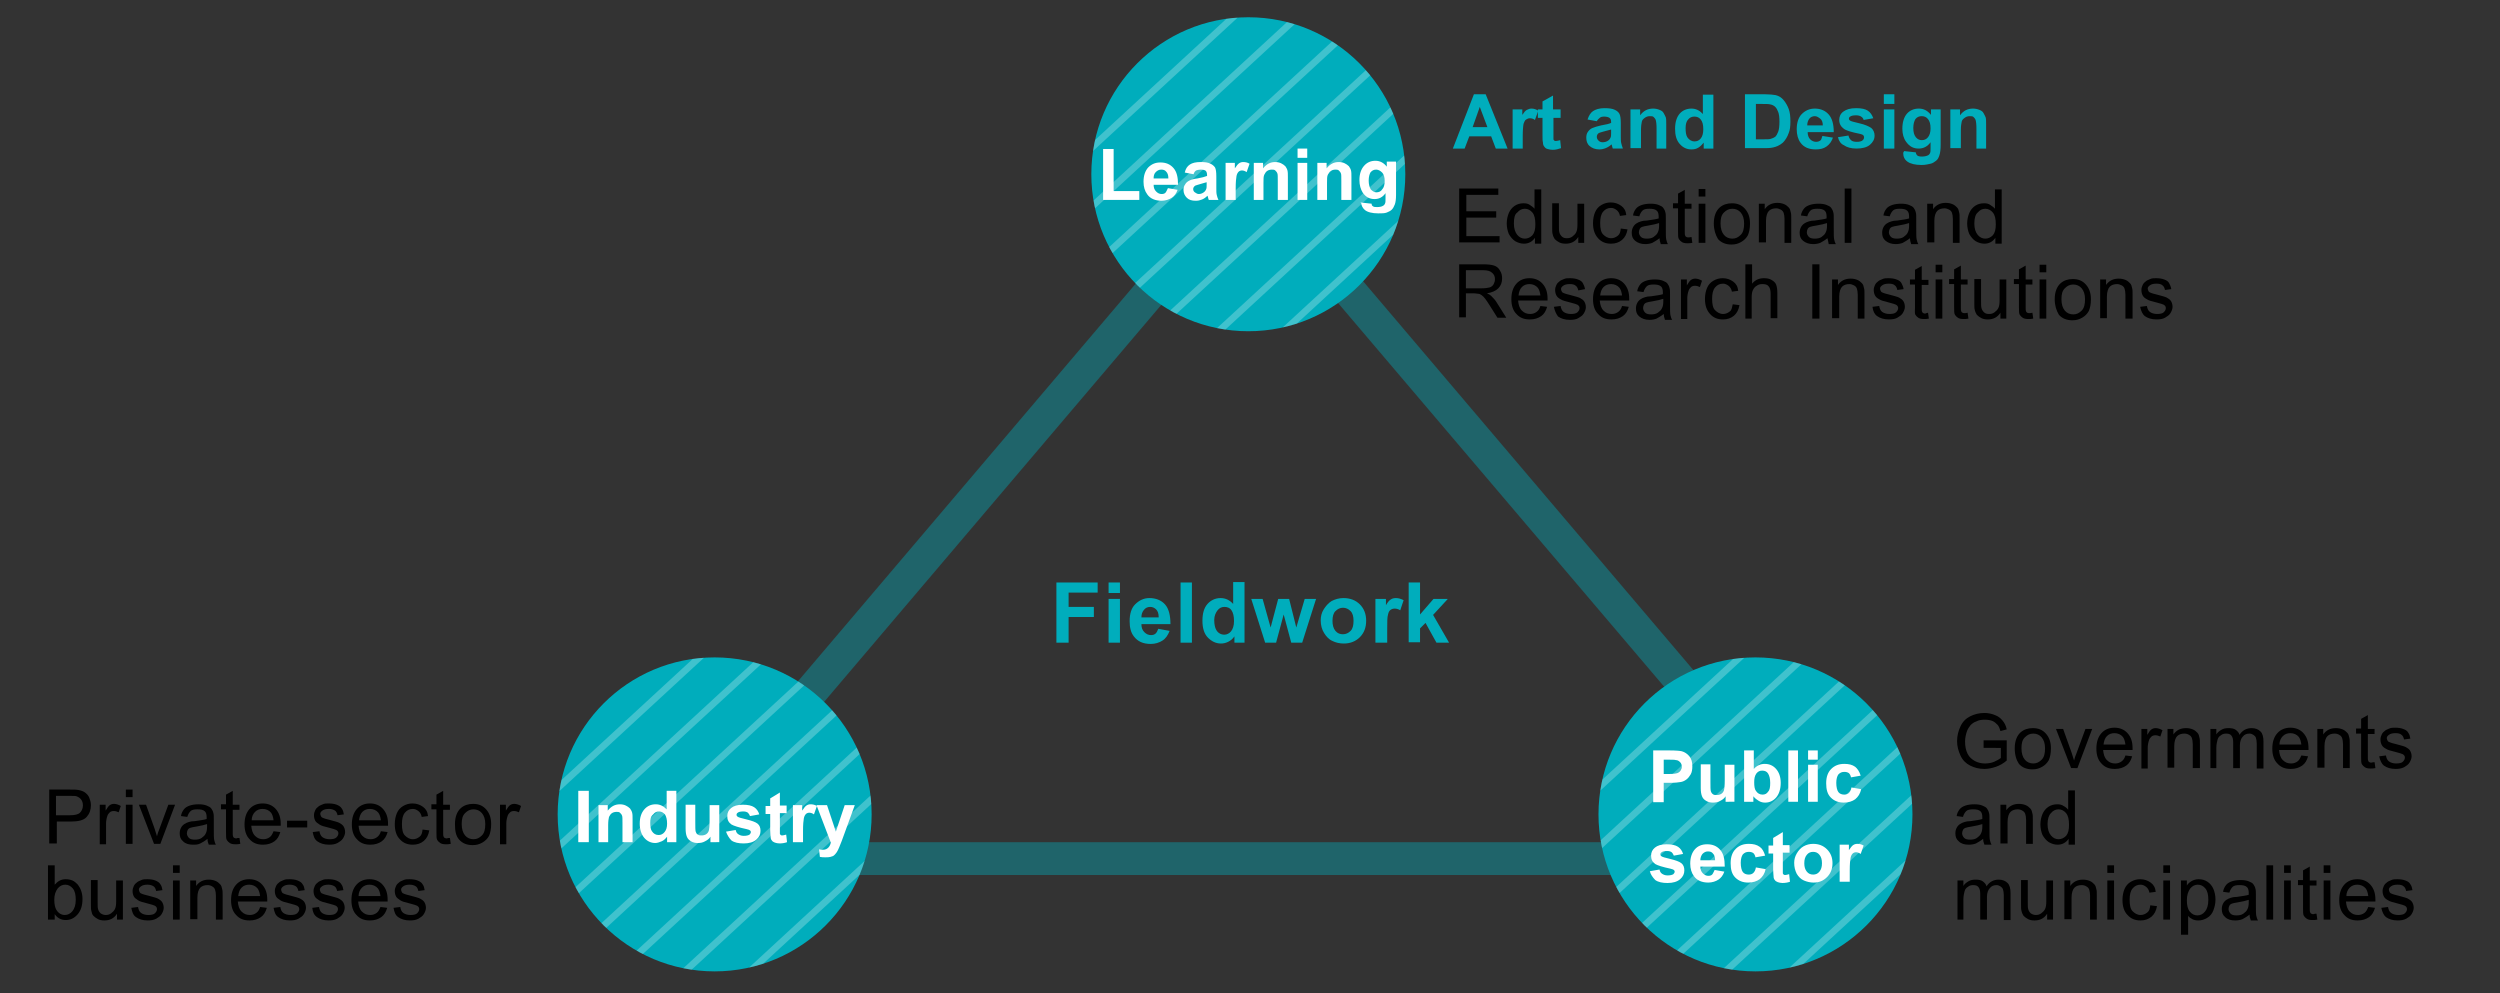 <?xml version="1.0" encoding="utf-8"?>
<!-- Generator: Adobe Illustrator 22.1.0, SVG Export Plug-In . SVG Version: 6.00 Build 0)  -->
<svg version="1.1" id="レイヤー_1" xmlns="http://www.w3.org/2000/svg" xmlns:xlink="http://www.w3.org/1999/xlink" x="0px"
	 y="0px" viewBox="0 0 594 236" style="enable-background:new 0 0 594 236;" xml:space="preserve">
<rect x="0" y="0" width="594" height="236" fill="#333333" stroke="none"/>
<style type="text/css">
	.st0{opacity:0.4;fill:#00ADBC;enable-background:new    ;}
	.st1{fill:#00ADBC;}
	.st2{opacity:0.5;clip-path:url(#SVGID_2_);}
	.st3{opacity:0.5;fill:#FFFFFF;enable-background:new    ;}
	.st4{opacity:0.5;clip-path:url(#SVGID_4_);}
	.st5{opacity:0.5;clip-path:url(#SVGID_6_);}
	.st6{fill:#FFFFFF;}
</style>
<g>
	<path class="st0" d="M443.7,207.9H150.5L297.1,35.3L443.7,207.9z M167.5,200.1h259.3L297.1,47.5L167.5,200.1z"/>
	<circle class="st1" cx="417.1" cy="193.5" r="37.3"/>
	<g>
		<g>
			<g>
				<defs>
					<circle id="SVGID_1_" cx="417.1" cy="193.5" r="37.3"/>
				</defs>
				<clipPath id="SVGID_2_">
					<use xlink:href="#SVGID_1_"  style="overflow:visible;"/>
				</clipPath>
				<g class="st2">
					<g>
						
							<rect x="147" y="137.1" transform="matrix(0.735 -0.678 0.678 0.735 21.293 330.266)" class="st3" width="572.8" height="1.6"/>
						
							<rect x="154.8" y="144" transform="matrix(0.735 -0.678 0.678 0.735 18.644 337.372)" class="st3" width="572.8" height="1.6"/>
						
							<rect x="161.2" y="152.5" transform="matrix(0.735 -0.678 0.678 0.735 14.621 344.022)" class="st3" width="572.8" height="1.6"/>
						
							<rect x="169.1" y="159.5" transform="matrix(0.735 -0.678 0.678 0.735 11.933 351.19)" class="st3" width="572.8" height="1.6"/>
						
							<rect x="175.5" y="167.9" transform="matrix(0.735 -0.678 0.678 0.735 7.898 357.673)" class="st3" width="572.8" height="1.6"/>
						
							<rect x="183.3" y="175" transform="matrix(0.735 -0.678 0.678 0.735 5.233 364.964)" class="st3" width="572.8" height="1.6"/>
						
							<rect x="189.7" y="183.4" transform="matrix(0.735 -0.678 0.678 0.735 1.203 371.481)" class="st3" width="572.8" height="1.6"/>
					</g>
				</g>
			</g>
		</g>
	</g>
	<circle class="st1" cx="169.8" cy="193.5" r="37.3"/>
	<g>
		<g>
			<g>
				<defs>
					<circle id="SVGID_3_" cx="169.8" cy="193.5" r="37.3"/>
				</defs>
				<clipPath id="SVGID_4_">
					<use xlink:href="#SVGID_3_"  style="overflow:visible;"/>
				</clipPath>
				<g class="st4">
					<g>
						
							<rect x="-100.3" y="137.1" transform="matrix(0.735 -0.678 0.678 0.735 -44.186 162.64)" class="st3" width="572.8" height="1.6"/>
						
							<rect x="-92.5" y="144" transform="matrix(0.735 -0.678 0.678 0.735 -46.835 169.746)" class="st3" width="572.8" height="1.6"/>
						
							<rect x="-86.1" y="152.5" transform="matrix(0.735 -0.678 0.678 0.735 -50.87 176.383)" class="st3" width="572.8" height="1.6"/>
						
							<rect x="-78.2" y="159.5" transform="matrix(0.735 -0.678 0.678 0.735 -53.546 183.565)" class="st3" width="572.8" height="1.6"/>
						
							<rect x="-71.8" y="167.9" transform="matrix(0.735 -0.678 0.678 0.735 -57.557 190.073)" class="st3" width="572.8" height="1.6"/>
						
							<rect x="-64" y="175" transform="matrix(0.735 -0.678 0.678 0.735 -60.259 197.325)" class="st3" width="572.8" height="1.6"/>
						
							<rect x="-57.6" y="183.4" transform="matrix(0.735 -0.678 0.678 0.735 -64.276 203.855)" class="st3" width="572.8" height="1.6"/>
					</g>
				</g>
			</g>
		</g>
	</g>
	<circle class="st1" cx="296.6" cy="41.4" r="37.3"/>
	<g>
		<g>
			<g>
				<defs>
					<circle id="SVGID_5_" cx="296.6" cy="41.4" r="37.3"/>
				</defs>
				<clipPath id="SVGID_6_">
					<use xlink:href="#SVGID_5_"  style="overflow:visible;"/>
				</clipPath>
				<g class="st5">
					<g>
						
							<rect x="26.5" y="-15" transform="matrix(0.735 -0.678 0.678 0.735 92.498 208.35)" class="st3" width="572.8" height="1.6"/>
						
							<rect x="34.3" y="-8.1" transform="matrix(0.735 -0.678 0.678 0.735 89.849 215.456)" class="st3" width="572.8" height="1.6"/>
						
							<rect x="40.8" y="0.4" transform="matrix(0.735 -0.678 0.678 0.735 85.828 222.092)" class="st3" width="572.8" height="1.6"/>
						
							<rect x="48.6" y="7.4" transform="matrix(0.735 -0.678 0.678 0.735 83.138 229.274)" class="st3" width="572.8" height="1.6"/>
						
							<rect x="55" y="15.8" transform="matrix(0.735 -0.678 0.678 0.735 79.099 235.785)" class="st3" width="572.8" height="1.6"/>
						
							<rect x="62.9" y="22.9" transform="matrix(0.735 -0.678 0.678 0.735 76.439 243.034)" class="st3" width="572.8" height="1.6"/>
						
							<rect x="69.3" y="31.3" transform="matrix(0.735 -0.678 0.678 0.735 72.407 249.565)" class="st3" width="572.8" height="1.6"/>
					</g>
				</g>
			</g>
		</g>
	</g>
	<g>
		<g>
			<path class="st6" d="M262.1,47.5V35.4h2.5v10h6.1v2.1H262.1z"/>
			<path class="st6" d="M277.5,44.7l2.3,0.4c-0.3,0.9-0.8,1.5-1.4,1.9c-0.6,0.4-1.5,0.7-2.4,0.7c-1.5,0-2.7-0.5-3.4-1.5
				c-0.6-0.8-0.9-1.8-0.9-3c0-1.5,0.4-2.6,1.1-3.4c0.8-0.8,1.7-1.2,2.9-1.2c1.3,0,2.3,0.4,3.1,1.3c0.8,0.9,1.1,2.2,1.1,4h-5.8
				c0,0.7,0.2,1.2,0.6,1.6c0.4,0.4,0.8,0.6,1.3,0.6c0.4,0,0.7-0.1,0.9-0.3S277.3,45.1,277.5,44.7z M277.6,42.3
				c0-0.7-0.2-1.2-0.5-1.5c-0.3-0.4-0.7-0.5-1.2-0.5c-0.5,0-0.9,0.2-1.3,0.6s-0.5,0.9-0.5,1.5H277.6z"/>
			<path class="st6" d="M283.6,41.4l-2.1-0.4c0.2-0.9,0.6-1.5,1.2-1.9s1.4-0.6,2.6-0.6c1,0,1.8,0.1,2.3,0.4c0.5,0.2,0.9,0.6,1.1,0.9
				c0.2,0.4,0.3,1.1,0.3,2.1l0,2.7c0,0.8,0,1.3,0.1,1.7c0.1,0.4,0.2,0.8,0.4,1.2h-2.3c-0.1-0.2-0.1-0.4-0.2-0.7
				c0-0.1-0.1-0.2-0.1-0.3c-0.4,0.4-0.8,0.7-1.3,0.9s-0.9,0.3-1.5,0.3c-0.9,0-1.6-0.2-2.1-0.7c-0.5-0.5-0.8-1.1-0.8-1.9
				c0-0.5,0.1-0.9,0.4-1.3c0.2-0.4,0.6-0.7,1-0.9c0.4-0.2,1-0.4,1.9-0.5c1.1-0.2,1.8-0.4,2.3-0.6v-0.2c0-0.4-0.1-0.8-0.3-1
				c-0.2-0.2-0.6-0.3-1.3-0.3c-0.4,0-0.7,0.1-1,0.2C283.9,40.7,283.7,41,283.6,41.4z M286.7,43.3c-0.3,0.1-0.8,0.2-1.4,0.4
				s-1.1,0.3-1.3,0.4c-0.3,0.2-0.5,0.5-0.5,0.8c0,0.3,0.1,0.6,0.4,0.8s0.6,0.4,0.9,0.4c0.4,0,0.8-0.1,1.2-0.4
				c0.3-0.2,0.5-0.5,0.6-0.8c0.1-0.2,0.1-0.6,0.1-1.1V43.3z"/>
			<path class="st6" d="M293.5,47.5h-2.3v-8.8h2.2v1.3c0.4-0.6,0.7-1,1-1.2s0.6-0.3,1-0.3c0.5,0,1,0.1,1.5,0.4l-0.7,2
				c-0.4-0.3-0.8-0.4-1.1-0.4c-0.3,0-0.6,0.1-0.8,0.3c-0.2,0.2-0.4,0.5-0.5,1c-0.1,0.5-0.2,1.5-0.2,3V47.5z"/>
			<path class="st6" d="M305.9,47.5h-2.3V43c0-1,0-1.6-0.1-1.8c-0.1-0.3-0.3-0.5-0.5-0.7c-0.2-0.2-0.5-0.2-0.8-0.2
				c-0.4,0-0.8,0.1-1.1,0.3c-0.3,0.2-0.5,0.5-0.7,0.9s-0.2,1-0.2,2v4h-2.3v-8.8h2.2V40c0.8-1,1.7-1.5,2.9-1.5c0.5,0,1,0.1,1.4,0.3
				c0.4,0.2,0.7,0.4,1,0.7c0.2,0.3,0.4,0.6,0.5,1s0.1,0.9,0.1,1.6V47.5z"/>
			<path class="st6" d="M308.3,37.5v-2.2h2.3v2.2H308.3z M308.3,47.5v-8.8h2.3v8.8H308.3z"/>
			<path class="st6" d="M321,47.5h-2.3V43c0-1,0-1.6-0.1-1.8c-0.1-0.3-0.3-0.5-0.5-0.7c-0.2-0.2-0.5-0.2-0.8-0.2
				c-0.4,0-0.8,0.1-1.1,0.3c-0.3,0.2-0.5,0.5-0.7,0.9s-0.2,1-0.2,2v4H313v-8.8h2.2V40c0.8-1,1.7-1.5,2.9-1.5c0.5,0,1,0.1,1.4,0.3
				c0.4,0.2,0.7,0.4,1,0.7c0.2,0.3,0.4,0.6,0.5,1s0.1,0.9,0.1,1.6V47.5z"/>
			<path class="st6" d="M323.2,48.1l2.7,0.3c0,0.3,0.1,0.5,0.3,0.6c0.2,0.2,0.6,0.2,1,0.2c0.6,0,1.1-0.1,1.4-0.3
				c0.2-0.1,0.4-0.3,0.5-0.6c0.1-0.2,0.1-0.6,0.1-1.1v-1.3c-0.7,1-1.6,1.4-2.6,1.4c-1.2,0-2.1-0.5-2.8-1.5c-0.5-0.8-0.8-1.8-0.8-3
				c0-1.5,0.4-2.6,1.1-3.4s1.6-1.2,2.7-1.2c1.1,0,2,0.5,2.7,1.4v-1.2h2.2v7.9c0,1-0.1,1.8-0.3,2.3c-0.2,0.5-0.4,0.9-0.7,1.2
				c-0.3,0.3-0.7,0.5-1.2,0.7s-1.2,0.2-2,0.2c-1.5,0-2.6-0.3-3.2-0.8c-0.6-0.5-0.9-1.2-0.9-1.9C323.2,48.3,323.2,48.2,323.2,48.1z
				 M325.2,42.9c0,0.9,0.2,1.6,0.5,2.1c0.4,0.4,0.8,0.7,1.3,0.7c0.6,0,1.1-0.2,1.4-0.7c0.4-0.4,0.6-1.1,0.6-2c0-0.9-0.2-1.6-0.6-2
				c-0.4-0.4-0.9-0.7-1.4-0.7c-0.6,0-1,0.2-1.4,0.7C325.4,41.4,325.2,42,325.2,42.9z"/>
		</g>
	</g>
	<g>
		<g>
			<path class="st6" d="M137.4,200.1v-12.2h2.5v12.2H137.4z"/>
			<path class="st6" d="M150.2,200.1h-2.3v-4.5c0-1,0-1.6-0.1-1.8c-0.1-0.3-0.3-0.5-0.5-0.7c-0.2-0.2-0.5-0.2-0.8-0.2
				c-0.4,0-0.8,0.1-1.1,0.3c-0.3,0.2-0.5,0.5-0.7,0.9c-0.1,0.4-0.2,1-0.2,2v4h-2.3v-8.8h2.2v1.3c0.8-1,1.7-1.5,2.9-1.5
				c0.5,0,1,0.1,1.4,0.3c0.4,0.2,0.7,0.4,1,0.7c0.2,0.3,0.4,0.6,0.5,1c0.1,0.4,0.1,0.9,0.1,1.6V200.1z"/>
			<path class="st6" d="M160.7,200.1h-2.2v-1.3c-0.4,0.5-0.8,0.9-1.3,1.1c-0.5,0.2-1,0.4-1.5,0.4c-1,0-1.9-0.4-2.6-1.2
				c-0.7-0.8-1.1-2-1.1-3.4c0-1.5,0.4-2.6,1.1-3.4s1.6-1.2,2.7-1.2c1,0,1.8,0.4,2.6,1.2v-4.4h2.3V200.1z M154.5,195.5
				c0,0.9,0.1,1.6,0.4,2c0.4,0.6,0.9,0.9,1.6,0.9c0.5,0,1-0.2,1.4-0.7c0.4-0.5,0.6-1.1,0.6-2c0-1-0.2-1.7-0.5-2.2
				c-0.4-0.4-0.8-0.7-1.4-0.7c-0.6,0-1,0.2-1.4,0.7C154.6,194,154.5,194.6,154.5,195.5z"/>
			<path class="st6" d="M168.8,200.1v-1.3c-0.3,0.5-0.7,0.8-1.3,1.1c-0.5,0.3-1.1,0.4-1.7,0.4c-0.6,0-1.1-0.1-1.6-0.4
				c-0.5-0.3-0.8-0.6-1-1.1c-0.2-0.5-0.3-1.1-0.3-2v-5.6h2.3v4.1c0,1.2,0,2,0.1,2.3c0.1,0.3,0.2,0.5,0.5,0.7s0.5,0.2,0.9,0.2
				c0.4,0,0.8-0.1,1.1-0.3s0.5-0.5,0.6-0.8c0.1-0.3,0.2-1.1,0.2-2.4v-3.7h2.3v8.8H168.8z"/>
			<path class="st6" d="M172.5,197.6l2.3-0.4c0.1,0.5,0.3,0.8,0.6,1s0.7,0.4,1.3,0.4c0.6,0,1.1-0.1,1.4-0.3c0.2-0.2,0.3-0.4,0.3-0.6
				c0-0.2-0.1-0.3-0.2-0.4c-0.1-0.1-0.4-0.2-0.8-0.3c-1.9-0.4-3.1-0.8-3.6-1.1c-0.7-0.5-1-1.1-1-2c0-0.8,0.3-1.4,0.9-1.9
				c0.6-0.5,1.5-0.8,2.8-0.8c1.2,0,2.1,0.2,2.7,0.6c0.6,0.4,1,1,1.2,1.7l-2.2,0.4c-0.1-0.3-0.3-0.6-0.5-0.8
				c-0.3-0.2-0.6-0.3-1.1-0.3c-0.6,0-1.1,0.1-1.3,0.3c-0.2,0.1-0.3,0.3-0.3,0.5c0,0.2,0.1,0.3,0.2,0.4c0.2,0.2,0.9,0.4,2.2,0.7
				c1.2,0.3,2.1,0.6,2.6,1c0.5,0.4,0.7,1,0.7,1.7c0,0.8-0.3,1.5-1,2.1s-1.7,0.9-3,0.9c-1.2,0-2.2-0.2-2.9-0.7
				C173.2,199.1,172.8,198.4,172.5,197.6z"/>
			<path class="st6" d="M186.9,191.3v1.9h-1.6v3.6c0,0.7,0,1.1,0,1.3c0,0.1,0.1,0.2,0.2,0.3c0.1,0.1,0.2,0.1,0.4,0.1
				c0.2,0,0.5-0.1,0.9-0.2l0.2,1.8c-0.5,0.2-1.2,0.3-1.8,0.3c-0.4,0-0.8-0.1-1.1-0.2c-0.3-0.1-0.6-0.3-0.7-0.5
				c-0.2-0.2-0.3-0.5-0.3-0.9c0-0.3-0.1-0.8-0.1-1.6v-3.8h-1.1v-1.9h1.1v-1.8l2.3-1.4v3.1H186.9z"/>
			<path class="st6" d="M190.7,200.1h-2.3v-8.8h2.2v1.3c0.4-0.6,0.7-1,1-1.2c0.3-0.2,0.6-0.3,1-0.3c0.5,0,1,0.1,1.5,0.4l-0.7,2
				c-0.4-0.3-0.8-0.4-1.1-0.4c-0.3,0-0.6,0.1-0.8,0.3s-0.4,0.5-0.5,1c-0.1,0.5-0.2,1.5-0.2,3V200.1z"/>
			<path class="st6" d="M194,191.3h2.5l2.1,6.3l2.1-6.3h2.4l-3.1,8.5l-0.6,1.5c-0.2,0.5-0.4,0.9-0.6,1.2c-0.2,0.3-0.4,0.5-0.6,0.7
				c-0.2,0.2-0.5,0.3-0.9,0.4c-0.4,0.1-0.7,0.1-1.2,0.1c-0.4,0-0.9,0-1.3-0.1l-0.2-1.8c0.4,0.1,0.7,0.1,1,0.1c0.5,0,0.9-0.2,1.2-0.5
				c0.3-0.3,0.5-0.7,0.6-1.2L194,191.3z"/>
		</g>
	</g>
	<g>
		<g>
			<path class="st6" d="M392.8,190.5v-12.2h3.9c1.5,0,2.5,0.1,2.9,0.2c0.7,0.2,1.3,0.6,1.8,1.2c0.5,0.6,0.7,1.4,0.7,2.4
				c0,0.7-0.1,1.4-0.4,1.9c-0.3,0.5-0.6,0.9-1,1.2c-0.4,0.3-0.8,0.5-1.3,0.6c-0.6,0.1-1.4,0.2-2.5,0.2h-1.6v4.6H392.8z M395.3,180.4
				v3.5h1.3c1,0,1.6-0.1,1.9-0.2c0.3-0.1,0.6-0.3,0.8-0.6c0.2-0.3,0.3-0.6,0.3-0.9c0-0.4-0.1-0.8-0.4-1.1c-0.3-0.3-0.6-0.5-1-0.5
				c-0.3-0.1-0.9-0.1-1.8-0.1H395.3z"/>
			<path class="st6" d="M410,190.5v-1.3c-0.3,0.5-0.7,0.8-1.3,1.1c-0.5,0.3-1.1,0.4-1.7,0.4c-0.6,0-1.1-0.1-1.6-0.4
				c-0.5-0.3-0.8-0.6-1-1.1c-0.2-0.5-0.3-1.1-0.3-2v-5.6h2.3v4.1c0,1.2,0,2,0.1,2.3c0.1,0.3,0.2,0.5,0.5,0.7
				c0.2,0.2,0.5,0.2,0.9,0.2c0.4,0,0.8-0.1,1.1-0.3c0.3-0.2,0.5-0.5,0.6-0.8c0.1-0.3,0.2-1.1,0.2-2.4v-3.7h2.3v8.8H410z"/>
			<path class="st6" d="M414.4,190.5v-12.2h2.3v4.4c0.7-0.8,1.6-1.2,2.6-1.2c1.1,0,2,0.4,2.7,1.2c0.7,0.8,1.1,1.9,1.1,3.3
				c0,1.5-0.4,2.7-1.1,3.5s-1.6,1.2-2.6,1.2c-0.5,0-1-0.1-1.5-0.4c-0.5-0.3-0.9-0.6-1.3-1.1v1.3H414.4z M416.8,185.9
				c0,0.9,0.1,1.6,0.4,2c0.4,0.6,0.9,0.9,1.6,0.9c0.5,0,1-0.2,1.3-0.7c0.4-0.4,0.5-1.1,0.5-2.1c0-1-0.2-1.7-0.5-2.2
				s-0.8-0.7-1.4-0.7c-0.6,0-1,0.2-1.4,0.7C416.9,184.4,416.8,185,416.8,185.9z"/>
			<path class="st6" d="M424.9,190.5v-12.2h2.3v12.2H424.9z"/>
			<path class="st6" d="M429.6,180.5v-2.2h2.3v2.2H429.6z M429.6,190.5v-8.8h2.3v8.8H429.6z"/>
			<path class="st6" d="M442.1,184.3l-2.3,0.4c-0.1-0.5-0.3-0.8-0.5-1c-0.3-0.2-0.6-0.3-1.1-0.3c-0.6,0-1,0.2-1.4,0.6
				c-0.3,0.4-0.5,1.1-0.5,2c0,1,0.2,1.8,0.5,2.2s0.8,0.6,1.4,0.6c0.4,0,0.8-0.1,1.1-0.4s0.5-0.7,0.6-1.3l2.3,0.4
				c-0.2,1.1-0.7,1.8-1.4,2.4c-0.7,0.5-1.6,0.8-2.7,0.8c-1.3,0-2.3-0.4-3.1-1.2s-1.1-1.9-1.1-3.4c0-1.5,0.4-2.6,1.2-3.4
				c0.8-0.8,1.8-1.2,3.1-1.2c1.1,0,1.9,0.2,2.6,0.7C441.3,182.6,441.8,183.3,442.1,184.3z"/>
			<path class="st6" d="M392,207l2.3-0.4c0.1,0.5,0.3,0.8,0.6,1c0.3,0.2,0.7,0.4,1.3,0.4c0.6,0,1.1-0.1,1.4-0.3
				c0.2-0.2,0.3-0.4,0.3-0.6c0-0.2-0.1-0.3-0.2-0.4c-0.1-0.1-0.4-0.2-0.8-0.3c-1.9-0.4-3.1-0.8-3.6-1.1c-0.7-0.5-1-1.1-1-2
				c0-0.8,0.3-1.4,0.9-1.9c0.6-0.5,1.5-0.8,2.8-0.8c1.2,0,2.1,0.2,2.7,0.6c0.6,0.4,1,1,1.2,1.7l-2.2,0.4c-0.1-0.3-0.3-0.6-0.5-0.8
				c-0.3-0.2-0.6-0.3-1.1-0.3c-0.6,0-1.1,0.1-1.3,0.3c-0.2,0.1-0.3,0.3-0.3,0.5c0,0.2,0.1,0.3,0.2,0.4c0.2,0.2,0.9,0.4,2.2,0.7
				c1.2,0.3,2.1,0.6,2.6,1c0.5,0.4,0.7,1,0.7,1.7c0,0.8-0.3,1.5-1,2.1c-0.7,0.6-1.7,0.9-3,0.9c-1.2,0-2.2-0.2-2.9-0.7
				C392.7,208.5,392.2,207.8,392,207z"/>
			<path class="st6" d="M407.4,206.7l2.3,0.4c-0.3,0.9-0.8,1.5-1.4,1.9c-0.6,0.4-1.5,0.7-2.4,0.7c-1.5,0-2.7-0.5-3.4-1.5
				c-0.6-0.8-0.9-1.8-0.9-3c0-1.5,0.4-2.6,1.1-3.4s1.7-1.2,2.9-1.2c1.3,0,2.3,0.4,3.1,1.3c0.8,0.9,1.1,2.2,1.1,4H404
				c0,0.7,0.2,1.2,0.6,1.6c0.4,0.4,0.8,0.6,1.3,0.6c0.4,0,0.7-0.1,0.9-0.3S407.2,207.1,407.4,206.7z M407.5,204.3
				c0-0.7-0.2-1.2-0.5-1.5c-0.3-0.4-0.7-0.5-1.2-0.5c-0.5,0-0.9,0.2-1.3,0.6c-0.3,0.4-0.5,0.9-0.5,1.5H407.5z"/>
			<path class="st6" d="M419.4,203.3l-2.3,0.4c-0.1-0.5-0.3-0.8-0.5-1c-0.3-0.2-0.6-0.3-1.1-0.3c-0.6,0-1,0.2-1.4,0.6
				c-0.3,0.4-0.5,1.1-0.5,2c0,1,0.2,1.8,0.5,2.2s0.8,0.6,1.4,0.6c0.4,0,0.8-0.1,1.1-0.4s0.5-0.7,0.6-1.3l2.3,0.4
				c-0.2,1.1-0.7,1.8-1.4,2.4c-0.7,0.5-1.6,0.8-2.7,0.8c-1.3,0-2.3-0.4-3.1-1.2s-1.1-1.9-1.1-3.4c0-1.5,0.4-2.6,1.2-3.4
				c0.8-0.8,1.8-1.2,3.1-1.2c1.1,0,1.9,0.2,2.6,0.7C418.7,201.6,419.1,202.3,419.4,203.3z"/>
			<path class="st6" d="M425.2,200.7v1.9h-1.6v3.6c0,0.7,0,1.1,0,1.3c0,0.1,0.1,0.2,0.2,0.3c0.1,0.1,0.2,0.1,0.4,0.1
				c0.2,0,0.5-0.1,0.9-0.2l0.2,1.8c-0.5,0.2-1.2,0.3-1.8,0.3c-0.4,0-0.8-0.1-1.1-0.2c-0.3-0.1-0.6-0.3-0.7-0.5
				c-0.2-0.2-0.3-0.5-0.3-0.9c0-0.3-0.1-0.8-0.1-1.6v-3.8h-1.1v-1.9h1.1v-1.8l2.3-1.4v3.1H425.2z"/>
			<path class="st6" d="M426.3,205c0-0.8,0.2-1.5,0.6-2.2c0.4-0.7,0.9-1.3,1.6-1.7s1.5-0.6,2.3-0.6c1.3,0,2.4,0.4,3.3,1.3
				c0.9,0.9,1.3,2,1.3,3.3c0,1.3-0.4,2.4-1.3,3.3s-1.9,1.3-3.2,1.3c-0.8,0-1.6-0.2-2.3-0.5s-1.3-0.9-1.7-1.6
				C426.5,206.8,426.3,206,426.3,205z M428.7,205.1c0,0.9,0.2,1.5,0.6,2s0.9,0.7,1.5,0.7c0.6,0,1.1-0.2,1.5-0.7s0.6-1.1,0.6-2
				c0-0.9-0.2-1.5-0.6-2s-0.9-0.7-1.5-0.7c-0.6,0-1.1,0.2-1.5,0.7S428.7,204.2,428.7,205.1z"/>
			<path class="st6" d="M439.4,209.5h-2.3v-8.8h2.2v1.3c0.4-0.6,0.7-1,1-1.2c0.3-0.2,0.6-0.3,1-0.3c0.5,0,1,0.1,1.5,0.4l-0.7,2
				c-0.4-0.3-0.8-0.4-1.1-0.4c-0.3,0-0.6,0.1-0.8,0.3c-0.2,0.2-0.4,0.5-0.5,1c-0.1,0.5-0.2,1.5-0.2,3V209.5z"/>
		</g>
	</g>
	<g>
		<path class="st1" d="M358.2,35.3h-2.8l-1.1-2.9h-5.2l-1.1,2.9h-2.8l5-12.9h2.8L358.2,35.3z M353.4,30.2l-1.8-4.8l-1.7,4.8H353.4z"
			/>
		<path class="st1" d="M361.9,35.3h-2.5V26h2.3v1.3c0.4-0.6,0.7-1,1.1-1.2s0.7-0.3,1.1-0.3c0.6,0,1.1,0.2,1.6,0.5l-0.8,2.2
			c-0.4-0.3-0.8-0.4-1.2-0.4c-0.3,0-0.6,0.1-0.9,0.3s-0.4,0.5-0.6,1c-0.1,0.5-0.2,1.5-0.2,3.1V35.3z"/>
		<path class="st1" d="M370.8,26v2h-1.7v3.8c0,0.8,0,1.2,0,1.3c0,0.1,0.1,0.2,0.2,0.3c0.1,0.1,0.3,0.1,0.4,0.1c0.2,0,0.6-0.1,1-0.2
			l0.2,1.9c-0.6,0.2-1.2,0.4-2,0.4c-0.4,0-0.8-0.1-1.2-0.2s-0.6-0.3-0.8-0.6c-0.2-0.2-0.3-0.6-0.3-1c-0.1-0.3-0.1-0.9-0.1-1.7v-4.1
			h-1.1v-2h1.1v-1.9l2.5-1.4V26H370.8z"/>
		<path class="st1" d="M379.4,28.8l-2.2-0.4c0.3-0.9,0.7-1.6,1.3-2s1.5-0.7,2.7-0.7c1.1,0,1.9,0.1,2.5,0.4s0.9,0.6,1.1,1
			c0.2,0.4,0.3,1.1,0.3,2.2l0,2.9c0,0.8,0,1.4,0.1,1.8c0.1,0.4,0.2,0.8,0.4,1.3h-2.4c-0.1-0.2-0.1-0.4-0.2-0.7
			c0-0.1-0.1-0.2-0.1-0.3c-0.4,0.4-0.9,0.7-1.4,0.9s-1,0.3-1.5,0.3c-1,0-1.7-0.3-2.3-0.8c-0.6-0.5-0.8-1.2-0.8-2
			c0-0.5,0.1-1,0.4-1.4s0.6-0.7,1.1-0.9s1.1-0.4,2-0.6c1.2-0.2,2-0.4,2.4-0.6V29c0-0.5-0.1-0.8-0.4-1s-0.7-0.3-1.3-0.3
			c-0.4,0-0.8,0.1-1,0.3S379.6,28.4,379.4,28.8z M382.7,30.8c-0.3,0.1-0.8,0.2-1.5,0.4s-1.1,0.3-1.3,0.4c-0.3,0.2-0.5,0.5-0.5,0.9
			c0,0.3,0.1,0.6,0.4,0.9s0.6,0.4,1,0.4c0.4,0,0.9-0.1,1.3-0.4c0.3-0.2,0.5-0.5,0.6-0.8c0.1-0.2,0.1-0.6,0.1-1.2V30.8z"/>
		<path class="st1" d="M396.1,35.3h-2.5v-4.8c0-1-0.1-1.7-0.2-2s-0.3-0.5-0.5-0.7c-0.2-0.2-0.5-0.2-0.9-0.2c-0.4,0-0.8,0.1-1.2,0.4
			s-0.6,0.5-0.7,0.9c-0.1,0.4-0.2,1.1-0.2,2.1v4.2h-2.5V26h2.3v1.4c0.8-1.1,1.8-1.6,3.1-1.6c0.5,0,1,0.1,1.5,0.3s0.8,0.4,1,0.8
			s0.4,0.7,0.5,1c0.1,0.4,0.1,0.9,0.1,1.7V35.3z"/>
		<path class="st1" d="M407.1,35.3h-2.3v-1.4c-0.4,0.5-0.8,0.9-1.3,1.2c-0.5,0.3-1,0.4-1.6,0.4c-1.1,0-2-0.4-2.8-1.3
			c-0.8-0.9-1.1-2.1-1.1-3.6c0-1.6,0.4-2.8,1.1-3.6s1.7-1.2,2.8-1.2c1,0,1.9,0.4,2.7,1.3v-4.6h2.5V35.3z M400.5,30.4
			c0,1,0.1,1.7,0.4,2.2c0.4,0.6,1,1,1.7,1c0.6,0,1.1-0.2,1.5-0.7s0.6-1.2,0.6-2.2c0-1.1-0.2-1.8-0.6-2.3s-0.9-0.7-1.5-0.7
			c-0.6,0-1.1,0.2-1.5,0.7C400.7,28.8,400.5,29.5,400.5,30.4z"/>
		<path class="st1" d="M414.6,22.4h4.8c1.1,0,1.9,0.1,2.5,0.2c0.8,0.2,1.4,0.6,1.9,1.2s0.9,1.3,1.2,2.1s0.4,1.8,0.4,3
			c0,1.1-0.1,2-0.4,2.7c-0.3,0.9-0.8,1.7-1.4,2.3c-0.5,0.4-1.1,0.8-1.8,1c-0.6,0.2-1.3,0.3-2.3,0.3h-4.9V22.4z M417.2,24.6v8.5h1.9
			c0.7,0,1.3,0,1.6-0.1c0.4-0.1,0.8-0.3,1.1-0.5c0.3-0.3,0.5-0.7,0.7-1.2s0.3-1.4,0.3-2.4s-0.1-1.8-0.3-2.3s-0.4-0.9-0.7-1.2
			s-0.7-0.5-1.2-0.6c-0.4-0.1-1.1-0.1-2.1-0.1H417.2z"/>
		<path class="st1" d="M433,32.3l2.5,0.4c-0.3,0.9-0.8,1.6-1.5,2.1c-0.7,0.5-1.5,0.7-2.6,0.7c-1.6,0-2.8-0.5-3.6-1.6
			c-0.6-0.8-0.9-1.9-0.9-3.2c0-1.5,0.4-2.8,1.2-3.6s1.8-1.3,3.1-1.3c1.4,0,2.5,0.5,3.3,1.4s1.2,2.3,1.2,4.2h-6.2
			c0,0.7,0.2,1.3,0.6,1.7s0.9,0.6,1.4,0.6c0.4,0,0.7-0.1,1-0.3S432.8,32.8,433,32.3z M433.1,29.8c0-0.7-0.2-1.3-0.6-1.6
			s-0.8-0.6-1.3-0.6c-0.5,0-1,0.2-1.3,0.6s-0.5,0.9-0.5,1.6H433.1z"/>
		<path class="st1" d="M436.7,32.6l2.5-0.4c0.1,0.5,0.3,0.8,0.6,1.1s0.8,0.4,1.4,0.4c0.6,0,1.1-0.1,1.4-0.4c0.2-0.2,0.3-0.4,0.3-0.7
			c0-0.2-0.1-0.3-0.2-0.5c-0.1-0.1-0.4-0.2-0.8-0.3c-2-0.4-3.3-0.8-3.8-1.2c-0.7-0.5-1.1-1.2-1.1-2.1c0-0.8,0.3-1.5,1-2
			s1.6-0.8,3-0.8c1.3,0,2.2,0.2,2.8,0.6s1,1,1.3,1.8l-2.3,0.4c-0.1-0.4-0.3-0.6-0.6-0.8s-0.7-0.3-1.2-0.3c-0.7,0-1.1,0.1-1.4,0.3
			c-0.2,0.1-0.3,0.3-0.3,0.5c0,0.2,0.1,0.3,0.2,0.4c0.2,0.2,1,0.4,2.3,0.7s2.2,0.7,2.8,1.1c0.5,0.4,0.8,1.1,0.8,1.8
			c0,0.9-0.4,1.6-1.1,2.2s-1.8,0.9-3.2,0.9c-1.3,0-2.3-0.3-3-0.8C437.4,34.2,436.9,33.5,436.7,32.6z"/>
		<path class="st1" d="M447.6,24.7v-2.3h2.5v2.3H447.6z M447.6,35.3V26h2.5v9.3H447.6z"/>
		<path class="st1" d="M452.4,35.9l2.8,0.3c0,0.3,0.2,0.6,0.3,0.7c0.2,0.2,0.6,0.3,1.1,0.3c0.6,0,1.1-0.1,1.5-0.3
			c0.2-0.1,0.4-0.3,0.5-0.6c0.1-0.2,0.1-0.6,0.1-1.1v-1.4c-0.7,1-1.7,1.5-2.8,1.5c-1.3,0-2.2-0.5-3-1.6c-0.6-0.8-0.9-1.9-0.9-3.1
			c0-1.6,0.4-2.8,1.1-3.6s1.7-1.2,2.8-1.2c1.2,0,2.1,0.5,2.9,1.5V26h2.3v8.4c0,1.1-0.1,1.9-0.3,2.5s-0.4,1-0.8,1.3s-0.8,0.6-1.3,0.7
			s-1.2,0.3-2.1,0.3c-1.6,0-2.7-0.3-3.4-0.8s-1-1.2-1-2.1C452.3,36.1,452.4,36,452.4,35.9z M454.6,30.4c0,1,0.2,1.7,0.6,2.2
			c0.4,0.5,0.9,0.7,1.4,0.7c0.6,0,1.1-0.2,1.5-0.7s0.6-1.2,0.6-2.1c0-1-0.2-1.7-0.6-2.2s-0.9-0.7-1.5-0.7c-0.6,0-1.1,0.2-1.5,0.7
			C454.8,28.8,454.6,29.5,454.6,30.4z"/>
		<path class="st1" d="M472.1,35.3h-2.5v-4.8c0-1-0.1-1.7-0.2-2s-0.3-0.5-0.5-0.7c-0.2-0.2-0.5-0.2-0.9-0.2c-0.4,0-0.8,0.1-1.2,0.4
			s-0.6,0.5-0.7,0.9c-0.1,0.4-0.2,1.1-0.2,2.1v4.2h-2.5V26h2.3v1.4c0.8-1.1,1.8-1.6,3.1-1.6c0.5,0,1,0.1,1.5,0.3s0.8,0.4,1,0.8
			s0.4,0.7,0.5,1c0.1,0.4,0.1,0.9,0.1,1.7V35.3z"/>
	</g>
	<g>
		<path d="M346.7,57.7V44.8h9.3v1.5h-7.6v3.9h7.1v1.5h-7.1v4.4h7.9v1.5H346.7z"/>
		<path d="M364.7,57.7v-1.2c-0.6,0.9-1.5,1.4-2.6,1.4c-0.7,0-1.4-0.2-2.1-0.6c-0.6-0.4-1.1-1-1.5-1.7c-0.3-0.7-0.5-1.6-0.5-2.5
			c0-0.9,0.2-1.8,0.5-2.5s0.8-1.3,1.4-1.7s1.3-0.6,2.1-0.6c0.6,0,1.1,0.1,1.5,0.4s0.8,0.5,1.1,0.9v-4.6h1.6v12.9H364.7z M359.7,53.1
			c0,1.2,0.3,2.1,0.8,2.7s1.1,0.9,1.8,0.9c0.7,0,1.3-0.3,1.8-0.8c0.5-0.6,0.7-1.4,0.7-2.6c0-1.3-0.2-2.2-0.7-2.8s-1.1-0.9-1.8-0.9
			c-0.7,0-1.3,0.3-1.8,0.9C359.9,50.9,359.7,51.8,359.7,53.1z"/>
		<path d="M375,57.7v-1.4c-0.7,1.1-1.7,1.6-3,1.6c-0.6,0-1.1-0.1-1.5-0.3s-0.8-0.5-1.1-0.8c-0.2-0.3-0.4-0.7-0.5-1.2
			c-0.1-0.3-0.1-0.8-0.1-1.5v-5.8h1.6v5.2c0,0.8,0,1.4,0.1,1.7c0.1,0.4,0.3,0.7,0.6,1s0.7,0.4,1.2,0.4s0.9-0.1,1.3-0.4
			s0.7-0.6,0.9-1s0.3-1,0.3-1.8v-5h1.6v9.3H375z"/>
		<path d="M385.1,54.3l1.6,0.2c-0.2,1.1-0.6,1.9-1.3,2.5s-1.6,0.9-2.6,0.9c-1.3,0-2.3-0.4-3.1-1.3s-1.2-2-1.2-3.6
			c0-1,0.2-1.9,0.5-2.6s0.8-1.3,1.5-1.7s1.4-0.6,2.2-0.6c1,0,1.8,0.3,2.5,0.8s1.1,1.2,1.2,2.2l-1.5,0.2c-0.1-0.6-0.4-1.1-0.8-1.4
			s-0.8-0.5-1.3-0.5c-0.8,0-1.4,0.3-1.9,0.9s-0.7,1.5-0.7,2.7c0,1.3,0.2,2.2,0.7,2.7s1.1,0.9,1.9,0.9c0.6,0,1.1-0.2,1.6-0.6
			S385,55.1,385.1,54.3z"/>
		<path d="M394.3,56.6c-0.6,0.5-1.2,0.8-1.7,1.1c-0.5,0.2-1.1,0.3-1.7,0.3c-1,0-1.8-0.3-2.4-0.8s-0.8-1.1-0.8-1.9
			c0-0.5,0.1-0.9,0.3-1.3c0.2-0.4,0.5-0.7,0.8-0.9s0.7-0.4,1.1-0.5c0.3-0.1,0.8-0.2,1.4-0.2c1.3-0.2,2.2-0.3,2.8-0.5
			c0-0.2,0-0.4,0-0.4c0-0.6-0.1-1.1-0.4-1.4c-0.4-0.4-1-0.5-1.8-0.5c-0.7,0-1.3,0.1-1.6,0.4s-0.6,0.7-0.8,1.4l-1.5-0.2
			c0.1-0.7,0.4-1.2,0.7-1.6s0.8-0.7,1.4-0.9s1.3-0.3,2.1-0.3c0.8,0,1.4,0.1,1.9,0.3s0.9,0.4,1.1,0.7s0.4,0.6,0.5,1.1
			c0.1,0.3,0.1,0.8,0.1,1.5v2.1c0,1.5,0,2.4,0.1,2.8s0.2,0.8,0.4,1.1h-1.7C394.4,57.4,394.3,57,394.3,56.6z M394.2,53
			c-0.6,0.2-1.4,0.4-2.6,0.6c-0.7,0.1-1.1,0.2-1.4,0.3s-0.5,0.3-0.6,0.5s-0.2,0.5-0.2,0.8c0,0.4,0.2,0.8,0.5,1.1s0.8,0.4,1.4,0.4
			c0.6,0,1.2-0.1,1.6-0.4s0.8-0.6,1-1.1c0.2-0.4,0.3-0.9,0.3-1.6V53z"/>
		<path d="M401.9,56.3l0.2,1.4c-0.4,0.1-0.8,0.1-1.2,0.1c-0.6,0-1-0.1-1.3-0.3s-0.5-0.4-0.7-0.7s-0.2-0.9-0.2-1.9v-5.4h-1.2v-1.2
			h1.2v-2.3l1.6-0.9v3.3h1.6v1.2h-1.6v5.5c0,0.5,0,0.7,0.1,0.9s0.1,0.2,0.3,0.3c0.1,0.1,0.3,0.1,0.5,0.1
			C401.3,56.4,401.6,56.4,401.9,56.3z"/>
		<path d="M403.6,46.7v-1.8h1.6v1.8H403.6z M403.6,57.7v-9.3h1.6v9.3H403.6z"/>
		<path d="M407.2,53.1c0-1.7,0.5-3,1.4-3.8c0.8-0.7,1.8-1,2.9-1c1.3,0,2.3,0.4,3.1,1.3s1.2,2,1.2,3.5c0,1.2-0.2,2.1-0.5,2.8
			c-0.4,0.7-0.9,1.2-1.6,1.6s-1.4,0.6-2.3,0.6c-1.3,0-2.4-0.4-3.2-1.3C407.6,55.8,407.2,54.6,407.2,53.1z M408.8,53.1
			c0,1.2,0.3,2.1,0.8,2.7s1.2,0.9,2,0.9c0.8,0,1.4-0.3,2-0.9s0.8-1.5,0.8-2.7c0-1.2-0.3-2-0.8-2.6s-1.2-0.9-2-0.9
			c-0.8,0-1.4,0.3-2,0.9S408.8,51.9,408.8,53.1z"/>
		<path d="M417.9,57.7v-9.3h1.4v1.3c0.7-1,1.7-1.5,3-1.5c0.6,0,1.1,0.1,1.6,0.3c0.5,0.2,0.8,0.5,1.1,0.8s0.4,0.7,0.5,1.2
			c0.1,0.3,0.1,0.8,0.1,1.5v5.7H424v-5.7c0-0.6-0.1-1.1-0.2-1.4s-0.3-0.6-0.7-0.8s-0.7-0.3-1.1-0.3c-0.7,0-1.3,0.2-1.7,0.6
			s-0.7,1.2-0.7,2.4v5.1H417.9z"/>
		<path d="M434.2,56.6c-0.6,0.5-1.2,0.8-1.7,1.1c-0.5,0.2-1.1,0.3-1.7,0.3c-1,0-1.8-0.3-2.4-0.8s-0.8-1.1-0.8-1.9
			c0-0.5,0.1-0.9,0.3-1.3c0.2-0.4,0.5-0.7,0.8-0.9s0.7-0.4,1.1-0.5c0.3-0.1,0.8-0.2,1.4-0.2c1.3-0.2,2.2-0.3,2.8-0.5
			c0-0.2,0-0.4,0-0.4c0-0.6-0.1-1.1-0.4-1.4c-0.4-0.4-1-0.5-1.8-0.5c-0.7,0-1.3,0.1-1.6,0.4s-0.6,0.7-0.8,1.4l-1.5-0.2
			c0.1-0.7,0.4-1.2,0.7-1.6s0.8-0.7,1.4-0.9s1.3-0.3,2.1-0.3c0.8,0,1.4,0.1,1.9,0.3s0.9,0.4,1.1,0.7s0.4,0.6,0.5,1.1
			c0.1,0.3,0.1,0.8,0.1,1.5v2.1c0,1.5,0,2.4,0.1,2.8s0.2,0.8,0.4,1.1h-1.7C434.4,57.4,434.3,57,434.2,56.6z M434.1,53
			c-0.6,0.2-1.4,0.4-2.6,0.6c-0.7,0.1-1.1,0.2-1.4,0.3s-0.5,0.3-0.6,0.5s-0.2,0.5-0.2,0.8c0,0.4,0.2,0.8,0.5,1.1s0.8,0.4,1.4,0.4
			c0.6,0,1.2-0.1,1.6-0.4s0.8-0.6,1-1.1c0.2-0.4,0.3-0.9,0.3-1.6V53z"/>
		<path d="M438.3,57.7V44.8h1.6v12.9H438.3z"/>
		<path d="M453.8,56.6c-0.6,0.5-1.2,0.8-1.7,1.1c-0.5,0.2-1.1,0.3-1.7,0.3c-1,0-1.8-0.3-2.4-0.8s-0.8-1.1-0.8-1.9
			c0-0.5,0.1-0.9,0.3-1.3c0.2-0.4,0.5-0.7,0.8-0.9s0.7-0.4,1.1-0.5c0.3-0.1,0.8-0.2,1.4-0.2c1.3-0.2,2.2-0.3,2.8-0.5
			c0-0.2,0-0.4,0-0.4c0-0.6-0.1-1.1-0.4-1.4c-0.4-0.4-1-0.5-1.8-0.5c-0.7,0-1.3,0.1-1.6,0.4s-0.6,0.7-0.8,1.4l-1.5-0.2
			c0.1-0.7,0.4-1.2,0.7-1.6s0.8-0.7,1.4-0.9s1.3-0.3,2.1-0.3c0.8,0,1.4,0.1,1.9,0.3s0.9,0.4,1.1,0.7s0.4,0.6,0.5,1.1
			c0.1,0.3,0.1,0.8,0.1,1.5v2.1c0,1.5,0,2.4,0.1,2.8s0.2,0.8,0.4,1.1h-1.7C453.9,57.4,453.8,57,453.8,56.6z M453.6,53
			c-0.6,0.2-1.4,0.4-2.6,0.6c-0.7,0.1-1.1,0.2-1.4,0.3s-0.5,0.3-0.6,0.5s-0.2,0.5-0.2,0.8c0,0.4,0.2,0.8,0.5,1.1s0.8,0.4,1.4,0.4
			c0.6,0,1.2-0.1,1.6-0.4s0.8-0.6,1-1.1c0.2-0.4,0.3-0.9,0.3-1.6V53z"/>
		<path d="M457.9,57.7v-9.3h1.4v1.3c0.7-1,1.7-1.5,3-1.5c0.6,0,1.1,0.1,1.6,0.3c0.5,0.2,0.8,0.5,1.1,0.8s0.4,0.7,0.5,1.2
			c0.1,0.3,0.1,0.8,0.1,1.5v5.7h-1.6v-5.7c0-0.6-0.1-1.1-0.2-1.4s-0.3-0.6-0.7-0.8s-0.7-0.3-1.1-0.3c-0.7,0-1.3,0.2-1.7,0.6
			s-0.7,1.2-0.7,2.4v5.1H457.9z"/>
		<path d="M474.1,57.7v-1.2c-0.6,0.9-1.5,1.4-2.6,1.4c-0.7,0-1.4-0.2-2.1-0.6c-0.6-0.4-1.1-1-1.5-1.7c-0.3-0.7-0.5-1.6-0.5-2.5
			c0-0.9,0.2-1.8,0.5-2.5s0.8-1.3,1.4-1.7s1.3-0.6,2.1-0.6c0.6,0,1.1,0.1,1.5,0.4s0.8,0.5,1.1,0.9v-4.6h1.6v12.9H474.1z M469.1,53.1
			c0,1.2,0.3,2.1,0.8,2.7s1.1,0.9,1.8,0.9c0.7,0,1.3-0.3,1.8-0.8c0.5-0.6,0.7-1.4,0.7-2.6c0-1.3-0.2-2.2-0.7-2.8s-1.1-0.9-1.8-0.9
			c-0.7,0-1.3,0.3-1.8,0.9C469.4,50.9,469.1,51.8,469.1,53.1z"/>
		<path d="M346.7,75.7V62.8h5.7c1.1,0,2,0.1,2.6,0.3s1.1,0.6,1.4,1.2c0.4,0.6,0.5,1.2,0.5,1.9c0,0.9-0.3,1.7-0.9,2.3s-1.5,1-2.7,1.2
			c0.5,0.2,0.8,0.4,1,0.6c0.5,0.5,1,1,1.4,1.7l2.2,3.5h-2.1l-1.7-2.7c-0.5-0.8-0.9-1.4-1.2-1.8s-0.6-0.7-0.9-0.9
			c-0.3-0.2-0.5-0.3-0.8-0.3c-0.2,0-0.5-0.1-0.9-0.1h-2v5.7H346.7z M348.4,68.5h3.7c0.8,0,1.4-0.1,1.8-0.2s0.8-0.4,1-0.8
			s0.3-0.7,0.3-1.2c0-0.6-0.2-1.1-0.7-1.5c-0.4-0.4-1.1-0.6-2.1-0.6h-4.1V68.5z"/>
		<path d="M366,72.7l1.6,0.2c-0.3,1-0.7,1.7-1.4,2.2s-1.6,0.8-2.7,0.8c-1.4,0-2.4-0.4-3.2-1.3c-0.8-0.8-1.2-2-1.2-3.5
			c0-1.6,0.4-2.8,1.2-3.7s1.9-1.3,3.1-1.3c1.2,0,2.3,0.4,3.1,1.3s1.2,2,1.2,3.6c0,0.1,0,0.2,0,0.4h-7c0.1,1,0.3,1.8,0.9,2.4
			s1.2,0.8,2,0.8c0.6,0,1.1-0.2,1.5-0.5S365.8,73.4,366,72.7z M360.8,70.2h5.2c-0.1-0.8-0.3-1.4-0.6-1.8c-0.5-0.6-1.2-0.9-2-0.9
			c-0.7,0-1.3,0.2-1.8,0.7S360.9,69.4,360.8,70.2z"/>
		<path d="M369.2,72.9l1.6-0.2c0.1,0.6,0.3,1.1,0.7,1.4s1,0.5,1.7,0.5c0.7,0,1.3-0.1,1.6-0.4s0.5-0.6,0.5-1c0-0.4-0.2-0.6-0.5-0.8
			c-0.2-0.1-0.8-0.3-1.6-0.5c-1.2-0.3-2-0.5-2.4-0.8c-0.4-0.2-0.8-0.5-1-0.9s-0.3-0.8-0.3-1.3c0-0.4,0.1-0.8,0.3-1.2
			c0.2-0.4,0.4-0.6,0.8-0.9c0.2-0.2,0.6-0.3,1-0.5s0.9-0.2,1.4-0.2c0.7,0,1.4,0.1,1.9,0.3c0.6,0.2,1,0.5,1.2,0.9s0.4,0.8,0.5,1.4
			L375,69c-0.1-0.5-0.3-0.9-0.6-1.1c-0.3-0.3-0.8-0.4-1.4-0.4c-0.7,0-1.2,0.1-1.6,0.4s-0.5,0.5-0.5,0.8c0,0.2,0.1,0.4,0.2,0.6
			c0.1,0.2,0.3,0.3,0.6,0.4c0.2,0.1,0.6,0.2,1.4,0.4c1.1,0.3,1.9,0.5,2.3,0.7c0.4,0.2,0.8,0.5,1,0.8s0.4,0.8,0.4,1.4
			c0,0.5-0.2,1-0.5,1.5c-0.3,0.5-0.8,0.8-1.3,1.1s-1.2,0.4-2,0.4c-1.2,0-2.1-0.3-2.8-0.8C369.8,74.7,369.4,73.9,369.2,72.9z"/>
		<path d="M385.4,72.7l1.6,0.2c-0.3,1-0.7,1.7-1.4,2.2s-1.6,0.8-2.7,0.8c-1.4,0-2.4-0.4-3.2-1.3c-0.8-0.8-1.2-2-1.2-3.5
			c0-1.6,0.4-2.8,1.2-3.7s1.9-1.3,3.1-1.3c1.2,0,2.3,0.4,3.1,1.3s1.2,2,1.2,3.6c0,0.1,0,0.2,0,0.4h-7c0.1,1,0.3,1.8,0.9,2.4
			s1.2,0.8,2,0.8c0.6,0,1.1-0.2,1.5-0.5S385.2,73.4,385.4,72.7z M380.2,70.2h5.2c-0.1-0.8-0.3-1.4-0.6-1.8c-0.5-0.6-1.2-0.9-2-0.9
			c-0.7,0-1.3,0.2-1.8,0.7S380.3,69.4,380.2,70.2z"/>
		<path d="M395.3,74.6c-0.6,0.5-1.2,0.8-1.7,1.1c-0.5,0.2-1.1,0.3-1.7,0.3c-1,0-1.8-0.3-2.4-0.8s-0.8-1.1-0.8-1.9
			c0-0.5,0.1-0.9,0.3-1.3c0.2-0.4,0.5-0.7,0.8-0.9s0.7-0.4,1.1-0.5c0.3-0.1,0.8-0.2,1.4-0.2c1.3-0.2,2.2-0.3,2.8-0.5
			c0-0.2,0-0.4,0-0.4c0-0.6-0.1-1.1-0.4-1.4c-0.4-0.4-1-0.5-1.8-0.5c-0.7,0-1.3,0.1-1.6,0.4s-0.6,0.7-0.8,1.4l-1.5-0.2
			c0.1-0.7,0.4-1.2,0.7-1.6s0.8-0.7,1.4-0.9s1.3-0.3,2.1-0.3c0.8,0,1.4,0.1,1.9,0.3s0.9,0.4,1.1,0.7s0.4,0.6,0.5,1.1
			c0.1,0.3,0.1,0.8,0.1,1.5v2.1c0,1.5,0,2.4,0.1,2.8s0.2,0.8,0.4,1.1h-1.7C395.4,75.4,395.3,75,395.3,74.6z M395.2,71
			c-0.6,0.2-1.4,0.4-2.6,0.6c-0.7,0.1-1.1,0.2-1.4,0.3s-0.5,0.3-0.6,0.5s-0.2,0.5-0.2,0.8c0,0.4,0.2,0.8,0.5,1.1s0.8,0.4,1.4,0.4
			c0.6,0,1.2-0.1,1.6-0.4s0.8-0.6,1-1.1c0.2-0.4,0.3-0.9,0.3-1.6V71z"/>
		<path d="M399.4,75.7v-9.3h1.4v1.4c0.4-0.7,0.7-1.1,1-1.3c0.3-0.2,0.6-0.3,1-0.3c0.5,0,1.1,0.2,1.6,0.5l-0.5,1.5
			c-0.4-0.2-0.8-0.3-1.2-0.3c-0.3,0-0.7,0.1-0.9,0.3s-0.5,0.5-0.6,0.9c-0.2,0.6-0.3,1.2-0.3,1.8v4.9H399.4z"/>
		<path d="M411.7,72.3l1.6,0.2c-0.2,1.1-0.6,1.9-1.3,2.5s-1.6,0.9-2.6,0.9c-1.3,0-2.3-0.4-3.1-1.3s-1.2-2-1.2-3.6
			c0-1,0.2-1.9,0.5-2.6s0.8-1.3,1.5-1.7s1.4-0.6,2.2-0.6c1,0,1.8,0.3,2.5,0.8s1.1,1.2,1.2,2.2l-1.5,0.2c-0.1-0.6-0.4-1.1-0.8-1.4
			s-0.8-0.5-1.3-0.5c-0.8,0-1.4,0.3-1.9,0.9s-0.7,1.5-0.7,2.7c0,1.3,0.2,2.2,0.7,2.7s1.1,0.9,1.9,0.9c0.6,0,1.1-0.2,1.6-0.6
			S411.5,73.1,411.7,72.3z"/>
		<path d="M414.7,75.7V62.8h1.6v4.6c0.7-0.9,1.7-1.3,2.8-1.3c0.7,0,1.3,0.1,1.8,0.4s0.9,0.6,1.1,1.1c0.2,0.5,0.3,1.2,0.3,2.1v5.9
			h-1.6v-5.9c0-0.8-0.2-1.4-0.5-1.7c-0.3-0.4-0.8-0.5-1.5-0.5c-0.5,0-0.9,0.1-1.3,0.4c-0.4,0.2-0.7,0.6-0.9,1s-0.3,1-0.3,1.7v5.1
			H414.7z"/>
		<path d="M430.6,75.7V62.8h1.7v12.9H430.6z"/>
		<path d="M435.3,75.7v-9.3h1.4v1.3c0.7-1,1.7-1.5,3-1.5c0.6,0,1.1,0.1,1.6,0.3c0.5,0.2,0.8,0.5,1.1,0.8s0.4,0.7,0.5,1.2
			c0.1,0.3,0.1,0.8,0.1,1.5v5.7h-1.6v-5.7c0-0.6-0.1-1.1-0.2-1.4s-0.3-0.6-0.7-0.8s-0.7-0.3-1.1-0.3c-0.7,0-1.3,0.2-1.7,0.6
			s-0.7,1.2-0.7,2.4v5.1H435.3z"/>
		<path d="M444.9,72.9l1.6-0.2c0.1,0.6,0.3,1.1,0.7,1.4s1,0.5,1.7,0.5c0.7,0,1.3-0.1,1.6-0.4s0.5-0.6,0.5-1c0-0.4-0.2-0.6-0.5-0.8
			c-0.2-0.1-0.8-0.3-1.6-0.5c-1.2-0.3-2-0.5-2.4-0.8c-0.4-0.2-0.8-0.5-1-0.9s-0.3-0.8-0.3-1.3c0-0.4,0.1-0.8,0.3-1.2
			c0.2-0.4,0.4-0.6,0.8-0.9c0.2-0.2,0.6-0.3,1-0.5s0.9-0.2,1.4-0.2c0.7,0,1.4,0.1,1.9,0.3c0.6,0.2,1,0.5,1.2,0.9s0.4,0.8,0.5,1.4
			l-1.5,0.2c-0.1-0.5-0.3-0.9-0.6-1.1c-0.3-0.3-0.8-0.4-1.4-0.4c-0.7,0-1.2,0.1-1.6,0.4s-0.5,0.5-0.5,0.8c0,0.2,0.1,0.4,0.2,0.6
			c0.1,0.2,0.3,0.3,0.6,0.4c0.2,0.1,0.6,0.2,1.4,0.4c1.1,0.3,1.9,0.5,2.3,0.7c0.4,0.2,0.8,0.5,1,0.8s0.4,0.8,0.4,1.4
			c0,0.5-0.2,1-0.5,1.5c-0.3,0.5-0.8,0.8-1.3,1.1s-1.2,0.4-2,0.4c-1.2,0-2.1-0.3-2.8-0.8C445.4,74.7,445,73.9,444.9,72.9z"/>
		<path d="M458.1,74.3l0.2,1.4c-0.4,0.1-0.8,0.1-1.2,0.1c-0.6,0-1-0.1-1.3-0.3s-0.5-0.4-0.7-0.7S455,73.9,455,73v-5.4h-1.2v-1.2h1.2
			v-2.3l1.6-0.9v3.3h1.6v1.2h-1.6v5.5c0,0.5,0,0.7,0.1,0.9s0.1,0.2,0.3,0.3c0.1,0.1,0.3,0.1,0.5,0.1
			C457.6,74.4,457.8,74.4,458.1,74.3z"/>
		<path d="M459.9,64.7v-1.8h1.6v1.8H459.9z M459.9,75.7v-9.3h1.6v9.3H459.9z"/>
		<path d="M467.5,74.3l0.2,1.4c-0.4,0.1-0.8,0.1-1.2,0.1c-0.6,0-1-0.1-1.3-0.3s-0.5-0.4-0.7-0.7s-0.2-0.9-0.2-1.9v-5.4h-1.2v-1.2
			h1.2v-2.3l1.6-0.9v3.3h1.6v1.2h-1.6v5.5c0,0.5,0,0.7,0.1,0.9s0.1,0.2,0.3,0.3c0.1,0.1,0.3,0.1,0.5,0.1
			C467,74.4,467.2,74.4,467.5,74.3z"/>
		<path d="M475.3,75.7v-1.4c-0.7,1.1-1.7,1.6-3,1.6c-0.6,0-1.1-0.1-1.5-0.3s-0.8-0.5-1.1-0.8c-0.2-0.3-0.4-0.7-0.5-1.2
			c-0.1-0.3-0.1-0.8-0.1-1.5v-5.8h1.6v5.2c0,0.8,0,1.4,0.1,1.7c0.1,0.4,0.3,0.7,0.6,1s0.7,0.4,1.2,0.4s0.9-0.1,1.3-0.4
			s0.7-0.6,0.9-1s0.3-1,0.3-1.8v-5h1.6v9.3H475.3z"/>
		<path d="M482.9,74.3l0.2,1.4c-0.4,0.1-0.8,0.1-1.2,0.1c-0.6,0-1-0.1-1.3-0.3s-0.5-0.4-0.7-0.7s-0.2-0.9-0.2-1.9v-5.4h-1.2v-1.2
			h1.2v-2.3l1.6-0.9v3.3h1.6v1.2h-1.6v5.5c0,0.5,0,0.7,0.1,0.9s0.1,0.2,0.3,0.3c0.1,0.1,0.3,0.1,0.5,0.1
			C482.3,74.4,482.6,74.4,482.9,74.3z"/>
		<path d="M484.6,64.7v-1.8h1.6v1.8H484.6z M484.6,75.7v-9.3h1.6v9.3H484.6z"/>
		<path d="M488.2,71.1c0-1.7,0.5-3,1.4-3.8c0.8-0.7,1.8-1,2.9-1c1.3,0,2.3,0.4,3.1,1.3s1.2,2,1.2,3.5c0,1.2-0.2,2.1-0.5,2.8
			c-0.4,0.7-0.9,1.2-1.6,1.6s-1.4,0.6-2.3,0.6c-1.3,0-2.4-0.4-3.2-1.3C488.6,73.8,488.2,72.6,488.2,71.1z M489.8,71.1
			c0,1.2,0.3,2.1,0.8,2.7s1.2,0.9,2,0.9c0.8,0,1.4-0.3,2-0.9s0.8-1.5,0.8-2.7c0-1.2-0.3-2-0.8-2.6s-1.2-0.9-2-0.9
			c-0.8,0-1.4,0.3-2,0.9S489.8,69.9,489.8,71.1z"/>
		<path d="M499,75.7v-9.3h1.4v1.3c0.7-1,1.7-1.5,3-1.5c0.6,0,1.1,0.1,1.6,0.3c0.5,0.2,0.8,0.5,1.1,0.8s0.4,0.7,0.5,1.2
			c0.1,0.3,0.1,0.8,0.1,1.5v5.7H505v-5.7c0-0.6-0.1-1.1-0.2-1.4s-0.3-0.6-0.7-0.8s-0.7-0.3-1.1-0.3c-0.7,0-1.3,0.2-1.7,0.6
			s-0.7,1.2-0.7,2.4v5.1H499z"/>
		<path d="M508.5,72.9l1.6-0.2c0.1,0.6,0.3,1.1,0.7,1.4s1,0.5,1.7,0.5c0.7,0,1.3-0.1,1.6-0.4s0.5-0.6,0.5-1c0-0.4-0.2-0.6-0.5-0.8
			c-0.2-0.1-0.8-0.3-1.6-0.5c-1.2-0.3-2-0.5-2.4-0.8c-0.4-0.2-0.8-0.5-1-0.9s-0.3-0.8-0.3-1.3c0-0.4,0.1-0.8,0.3-1.2
			c0.2-0.4,0.4-0.6,0.8-0.9c0.2-0.2,0.6-0.3,1-0.5s0.9-0.2,1.4-0.2c0.7,0,1.4,0.1,1.9,0.3c0.6,0.2,1,0.5,1.2,0.9s0.4,0.8,0.5,1.4
			l-1.5,0.2c-0.1-0.5-0.3-0.9-0.6-1.1c-0.3-0.3-0.8-0.4-1.4-0.4c-0.7,0-1.2,0.1-1.6,0.4s-0.5,0.5-0.5,0.8c0,0.2,0.1,0.4,0.2,0.6
			c0.1,0.2,0.3,0.3,0.6,0.4c0.2,0.1,0.6,0.2,1.4,0.4c1.1,0.3,1.9,0.5,2.3,0.7c0.4,0.2,0.8,0.5,1,0.8s0.4,0.8,0.4,1.4
			c0,0.5-0.2,1-0.5,1.5c-0.3,0.5-0.8,0.8-1.3,1.1s-1.2,0.4-2,0.4c-1.2,0-2.1-0.3-2.8-0.8C509.1,74.7,508.7,73.9,508.5,72.9z"/>
	</g>
	<g>
		<g>
			<path d="M11.7,200.5v-12.9h4.9c0.9,0,1.5,0,2,0.1c0.6,0.1,1.2,0.3,1.6,0.6c0.4,0.3,0.8,0.7,1,1.2s0.4,1.1,0.4,1.8
				c0,1.1-0.3,2-1,2.8c-0.7,0.8-2,1.1-3.8,1.1h-3.3v5.2H11.7z M13.4,193.7h3.3c1.1,0,1.9-0.2,2.3-0.6s0.7-1,0.7-1.7
				c0-0.5-0.1-1-0.4-1.4c-0.3-0.4-0.6-0.6-1.1-0.8c-0.3-0.1-0.8-0.1-1.6-0.1h-3.3V193.7z"/>
			<path d="M23.7,200.5v-9.3h1.4v1.4c0.4-0.7,0.7-1.1,1-1.3s0.6-0.3,1-0.3c0.5,0,1.1,0.2,1.6,0.5l-0.5,1.5c-0.4-0.2-0.8-0.3-1.2-0.3
				c-0.3,0-0.7,0.1-0.9,0.3s-0.5,0.5-0.6,0.9c-0.2,0.6-0.3,1.2-0.3,1.8v4.9H23.7z"/>
			<path d="M29.9,189.4v-1.8h1.6v1.8H29.9z M29.9,200.5v-9.3h1.6v9.3H29.9z"/>
			<path d="M36.6,200.5l-3.6-9.3h1.7l2,5.6c0.2,0.6,0.4,1.2,0.6,1.9c0.1-0.5,0.3-1.1,0.6-1.8l2.1-5.7h1.6l-3.5,9.3H36.6z"/>
			<path d="M49.3,199.3c-0.6,0.5-1.1,0.8-1.7,1.1s-1.1,0.3-1.7,0.3c-1,0-1.8-0.2-2.4-0.8c-0.6-0.5-0.8-1.1-0.8-1.9
				c0-0.5,0.1-0.9,0.3-1.3c0.2-0.4,0.5-0.7,0.8-0.9s0.7-0.4,1.1-0.5c0.3-0.1,0.8-0.2,1.4-0.2c1.3-0.2,2.2-0.3,2.8-0.5
				c0-0.2,0-0.4,0-0.4c0-0.6-0.1-1.1-0.4-1.4c-0.4-0.4-1-0.5-1.8-0.5c-0.7,0-1.3,0.1-1.6,0.4s-0.6,0.7-0.8,1.4l-1.5-0.2
				c0.1-0.7,0.4-1.2,0.7-1.6c0.3-0.4,0.8-0.7,1.4-0.9c0.6-0.2,1.3-0.3,2.1-0.3c0.8,0,1.4,0.1,1.9,0.3s0.9,0.4,1.1,0.7
				c0.2,0.3,0.4,0.6,0.5,1.1c0.1,0.3,0.1,0.8,0.1,1.5v2.1c0,1.5,0,2.4,0.1,2.8c0.1,0.4,0.2,0.8,0.4,1.1h-1.7
				C49.4,200.2,49.3,199.8,49.3,199.3z M49.2,195.8c-0.6,0.2-1.4,0.4-2.6,0.6c-0.7,0.1-1.1,0.2-1.4,0.3s-0.5,0.3-0.6,0.5
				s-0.2,0.5-0.2,0.8c0,0.4,0.2,0.8,0.5,1.1s0.8,0.4,1.4,0.4c0.6,0,1.2-0.1,1.6-0.4s0.8-0.6,1-1.1c0.2-0.4,0.3-0.9,0.3-1.6V195.8z"
				/>
			<path d="M56.9,199.1l0.2,1.4c-0.4,0.1-0.8,0.1-1.2,0.1c-0.6,0-1-0.1-1.3-0.3s-0.5-0.4-0.7-0.7s-0.2-0.9-0.2-1.9v-5.4h-1.2v-1.2
				h1.2v-2.3l1.6-0.9v3.3h1.6v1.2h-1.6v5.5c0,0.5,0,0.7,0.1,0.9s0.1,0.2,0.3,0.3s0.3,0.1,0.5,0.1C56.3,199.1,56.6,199.1,56.9,199.1z
				"/>
			<path d="M65,197.5l1.6,0.2c-0.3,1-0.7,1.7-1.4,2.2s-1.6,0.8-2.7,0.8c-1.4,0-2.4-0.4-3.2-1.3c-0.8-0.8-1.2-2-1.2-3.5
				c0-1.6,0.4-2.8,1.2-3.7s1.9-1.3,3.1-1.3c1.2,0,2.3,0.4,3.1,1.3s1.2,2,1.2,3.6c0,0.1,0,0.2,0,0.4h-7c0.1,1,0.3,1.8,0.9,2.4
				s1.2,0.8,2,0.8c0.6,0,1.1-0.2,1.5-0.5S64.7,198.2,65,197.5z M59.8,194.9H65c-0.1-0.8-0.3-1.4-0.6-1.8c-0.5-0.6-1.2-0.9-2-0.9
				c-0.7,0-1.3,0.2-1.8,0.7S59.8,194.1,59.8,194.9z"/>
			<path d="M68.2,196.6V195H73v1.6H68.2z"/>
			<path d="M74.3,197.7l1.6-0.2c0.1,0.6,0.3,1.1,0.7,1.4s1,0.5,1.7,0.5c0.7,0,1.3-0.1,1.6-0.4s0.5-0.6,0.5-1c0-0.4-0.2-0.6-0.5-0.8
				c-0.2-0.1-0.8-0.3-1.6-0.5c-1.2-0.3-2-0.5-2.4-0.8s-0.8-0.5-1-0.9c-0.2-0.4-0.3-0.8-0.3-1.3c0-0.4,0.1-0.8,0.3-1.2
				c0.2-0.4,0.4-0.6,0.8-0.9c0.2-0.2,0.6-0.3,1-0.5s0.9-0.2,1.4-0.2c0.7,0,1.4,0.1,1.9,0.3s1,0.5,1.2,0.9c0.3,0.4,0.4,0.8,0.5,1.4
				l-1.5,0.2c-0.1-0.5-0.3-0.9-0.6-1.1s-0.8-0.4-1.4-0.4c-0.7,0-1.2,0.1-1.6,0.4s-0.5,0.5-0.5,0.8c0,0.2,0.1,0.4,0.2,0.6
				c0.1,0.2,0.3,0.3,0.6,0.4c0.2,0.1,0.6,0.2,1.4,0.4c1.1,0.3,1.9,0.5,2.3,0.7s0.8,0.5,1,0.8s0.4,0.8,0.4,1.4c0,0.5-0.2,1-0.5,1.5
				c-0.3,0.5-0.8,0.8-1.3,1.1c-0.6,0.3-1.2,0.4-2,0.4c-1.2,0-2.1-0.3-2.8-0.8S74.5,198.7,74.3,197.7z"/>
			<path d="M90.5,197.5l1.6,0.2c-0.3,1-0.7,1.7-1.4,2.2s-1.6,0.8-2.7,0.8c-1.4,0-2.4-0.4-3.2-1.3c-0.8-0.8-1.2-2-1.2-3.5
				c0-1.6,0.4-2.8,1.2-3.7s1.9-1.3,3.1-1.3c1.2,0,2.3,0.4,3.1,1.3s1.2,2,1.2,3.6c0,0.1,0,0.2,0,0.4h-7c0.1,1,0.3,1.8,0.9,2.4
				s1.2,0.8,2,0.8c0.6,0,1.1-0.2,1.5-0.5S90.3,198.2,90.5,197.5z M85.3,194.9h5.2c-0.1-0.8-0.3-1.4-0.6-1.8c-0.5-0.6-1.2-0.9-2-0.9
				c-0.7,0-1.3,0.2-1.8,0.7S85.4,194.1,85.3,194.9z"/>
			<path d="M100.4,197.1l1.6,0.2c-0.2,1.1-0.6,1.9-1.3,2.5c-0.7,0.6-1.6,0.9-2.6,0.9c-1.3,0-2.3-0.4-3.1-1.3c-0.8-0.8-1.2-2-1.2-3.6
				c0-1,0.2-1.9,0.5-2.6s0.8-1.3,1.5-1.7c0.7-0.4,1.4-0.6,2.2-0.6c1,0,1.8,0.3,2.5,0.8s1.1,1.2,1.2,2.2l-1.5,0.2
				c-0.1-0.6-0.4-1.1-0.8-1.4s-0.8-0.5-1.3-0.5c-0.8,0-1.4,0.3-1.9,0.9c-0.5,0.6-0.7,1.5-0.7,2.7c0,1.3,0.2,2.2,0.7,2.7
				s1.1,0.9,1.9,0.9c0.6,0,1.1-0.2,1.6-0.6S100.3,197.9,100.4,197.1z"/>
			<path d="M106.9,199.1l0.2,1.4c-0.4,0.1-0.8,0.1-1.2,0.1c-0.6,0-1-0.1-1.3-0.3s-0.5-0.4-0.7-0.7s-0.2-0.9-0.2-1.9v-5.4h-1.2v-1.2
				h1.2v-2.3l1.6-0.9v3.3h1.6v1.2h-1.6v5.5c0,0.5,0,0.7,0.1,0.9s0.1,0.2,0.3,0.3s0.3,0.1,0.5,0.1
				C106.4,199.1,106.7,199.1,106.9,199.1z"/>
			<path d="M108.1,195.8c0-1.7,0.5-3,1.4-3.8c0.8-0.7,1.8-1,2.9-1c1.3,0,2.3,0.4,3.1,1.3s1.2,2,1.2,3.5c0,1.2-0.2,2.1-0.5,2.8
				c-0.4,0.7-0.9,1.2-1.6,1.6s-1.4,0.6-2.3,0.6c-1.3,0-2.4-0.4-3.2-1.3S108.1,197.4,108.1,195.8z M109.7,195.8
				c0,1.2,0.3,2.1,0.8,2.7c0.5,0.6,1.2,0.9,2,0.9c0.8,0,1.4-0.3,2-0.9s0.8-1.5,0.8-2.7c0-1.2-0.3-2-0.8-2.6c-0.5-0.6-1.2-0.9-2-0.9
				c-0.8,0-1.4,0.3-2,0.9S109.7,194.6,109.7,195.8z"/>
			<path d="M118.8,200.5v-9.3h1.4v1.4c0.4-0.7,0.7-1.1,1-1.3s0.6-0.3,1-0.3c0.5,0,1.1,0.2,1.6,0.5l-0.5,1.5
				c-0.4-0.2-0.8-0.3-1.2-0.3c-0.3,0-0.7,0.1-0.9,0.3s-0.5,0.5-0.6,0.9c-0.2,0.6-0.3,1.2-0.3,1.8v4.9H118.8z"/>
			<path d="M12.9,218.5h-1.5v-12.9h1.6v4.6c0.7-0.8,1.5-1.3,2.6-1.3c0.6,0,1.1,0.1,1.6,0.3s0.9,0.6,1.3,1c0.3,0.4,0.6,0.9,0.8,1.5
				s0.3,1.2,0.3,1.9c0,1.6-0.4,2.8-1.2,3.7s-1.7,1.3-2.8,1.3c-1.1,0-2-0.5-2.6-1.4V218.5z M12.9,213.8c0,1.1,0.2,1.9,0.5,2.4
				c0.5,0.8,1.2,1.2,2,1.2c0.7,0,1.3-0.3,1.8-0.9s0.8-1.5,0.8-2.7c0-1.2-0.2-2.1-0.7-2.7s-1.1-0.9-1.8-0.9c-0.7,0-1.3,0.3-1.8,0.9
				C13.2,211.8,12.9,212.6,12.9,213.8z"/>
			<path d="M27.8,218.5v-1.4c-0.7,1.1-1.7,1.6-3,1.6c-0.6,0-1.1-0.1-1.5-0.3s-0.8-0.5-1.1-0.8s-0.4-0.7-0.5-1.2
				c-0.1-0.3-0.1-0.8-0.1-1.5v-5.8h1.6v5.2c0,0.8,0,1.4,0.1,1.7c0.1,0.4,0.3,0.7,0.6,1c0.3,0.2,0.7,0.4,1.2,0.4s0.9-0.1,1.3-0.4
				s0.7-0.6,0.9-1c0.2-0.4,0.3-1,0.3-1.8v-5h1.6v9.3H27.8z"/>
			<path d="M31.2,215.7l1.6-0.2c0.1,0.6,0.3,1.1,0.7,1.4s1,0.5,1.7,0.5c0.7,0,1.3-0.1,1.6-0.4s0.5-0.6,0.5-1c0-0.4-0.2-0.6-0.5-0.8
				c-0.2-0.1-0.8-0.3-1.6-0.5c-1.2-0.3-2-0.5-2.4-0.8s-0.8-0.5-1-0.9c-0.2-0.4-0.3-0.8-0.3-1.3c0-0.4,0.1-0.8,0.3-1.2
				c0.2-0.4,0.4-0.6,0.8-0.9c0.2-0.2,0.6-0.3,1-0.5s0.9-0.2,1.4-0.2c0.7,0,1.4,0.1,1.9,0.3s1,0.5,1.2,0.9c0.3,0.4,0.4,0.8,0.5,1.4
				l-1.5,0.2c-0.1-0.5-0.3-0.9-0.6-1.1s-0.8-0.4-1.4-0.4c-0.7,0-1.2,0.1-1.6,0.4s-0.5,0.5-0.5,0.8c0,0.2,0.1,0.4,0.2,0.6
				c0.1,0.2,0.3,0.3,0.6,0.4c0.2,0.1,0.6,0.2,1.4,0.4c1.1,0.3,1.9,0.5,2.3,0.7s0.8,0.5,1,0.8s0.4,0.8,0.4,1.4c0,0.5-0.2,1-0.5,1.5
				c-0.3,0.5-0.8,0.8-1.3,1.1c-0.6,0.3-1.2,0.4-2,0.4c-1.2,0-2.1-0.3-2.8-0.8S31.4,216.7,31.2,215.7z"/>
			<path d="M41.1,207.4v-1.8h1.6v1.8H41.1z M41.1,218.5v-9.3h1.6v9.3H41.1z"/>
			<path d="M45.2,218.5v-9.3h1.4v1.3c0.7-1,1.7-1.5,3-1.5c0.6,0,1.1,0.1,1.6,0.3c0.5,0.2,0.8,0.5,1.1,0.8s0.4,0.7,0.5,1.2
				c0.1,0.3,0.1,0.8,0.1,1.5v5.7h-1.6v-5.7c0-0.6-0.1-1.1-0.2-1.4s-0.3-0.6-0.7-0.8c-0.3-0.2-0.7-0.3-1.1-0.3
				c-0.7,0-1.3,0.2-1.7,0.6s-0.7,1.2-0.7,2.4v5.1H45.2z"/>
			<path d="M61.8,215.5l1.6,0.2c-0.3,1-0.7,1.7-1.4,2.2s-1.6,0.8-2.7,0.8c-1.4,0-2.4-0.4-3.2-1.3c-0.8-0.8-1.2-2-1.2-3.5
				c0-1.6,0.4-2.8,1.2-3.7s1.9-1.3,3.1-1.3c1.2,0,2.3,0.4,3.1,1.3s1.2,2,1.2,3.6c0,0.1,0,0.2,0,0.4h-7c0.1,1,0.3,1.8,0.9,2.4
				s1.2,0.8,2,0.8c0.6,0,1.1-0.2,1.5-0.5S61.6,216.2,61.8,215.5z M56.6,212.9h5.2c-0.1-0.8-0.3-1.4-0.6-1.8c-0.5-0.6-1.2-0.9-2-0.9
				c-0.7,0-1.3,0.2-1.8,0.7S56.7,212.1,56.6,212.9z"/>
			<path d="M65,215.7l1.6-0.2c0.1,0.6,0.3,1.1,0.7,1.4s1,0.5,1.7,0.5c0.7,0,1.3-0.1,1.6-0.4s0.5-0.6,0.5-1c0-0.4-0.2-0.6-0.5-0.8
				c-0.2-0.1-0.8-0.3-1.6-0.5c-1.2-0.3-2-0.5-2.4-0.8s-0.8-0.5-1-0.9c-0.2-0.4-0.3-0.8-0.3-1.3c0-0.4,0.1-0.8,0.3-1.2
				c0.2-0.4,0.4-0.6,0.8-0.9c0.2-0.2,0.6-0.3,1-0.5s0.9-0.2,1.4-0.2c0.7,0,1.4,0.1,1.9,0.3s1,0.5,1.2,0.9c0.3,0.4,0.4,0.8,0.5,1.4
				l-1.5,0.2c-0.1-0.5-0.3-0.9-0.6-1.1s-0.8-0.4-1.4-0.4c-0.7,0-1.2,0.1-1.6,0.4s-0.5,0.5-0.5,0.8c0,0.2,0.1,0.4,0.2,0.6
				c0.1,0.2,0.3,0.3,0.6,0.4c0.2,0.1,0.6,0.2,1.4,0.4c1.1,0.3,1.9,0.5,2.3,0.7s0.8,0.5,1,0.8s0.4,0.8,0.4,1.4c0,0.5-0.2,1-0.5,1.5
				c-0.3,0.5-0.8,0.8-1.3,1.1c-0.6,0.3-1.2,0.4-2,0.4c-1.2,0-2.1-0.3-2.8-0.8S65.2,216.7,65,215.7z"/>
			<path d="M74.2,215.7l1.6-0.2c0.1,0.6,0.3,1.1,0.7,1.4s1,0.5,1.7,0.5c0.7,0,1.3-0.1,1.6-0.4s0.5-0.6,0.5-1c0-0.4-0.2-0.6-0.5-0.8
				c-0.2-0.1-0.8-0.3-1.6-0.5c-1.2-0.3-2-0.5-2.4-0.8s-0.8-0.5-1-0.9c-0.2-0.4-0.3-0.8-0.3-1.3c0-0.4,0.1-0.8,0.3-1.2
				c0.2-0.4,0.4-0.6,0.8-0.9c0.2-0.2,0.6-0.3,1-0.5s0.9-0.2,1.4-0.2c0.7,0,1.4,0.1,1.9,0.3s1,0.5,1.2,0.9c0.3,0.4,0.4,0.8,0.5,1.4
				l-1.5,0.2c-0.1-0.5-0.3-0.9-0.6-1.1s-0.8-0.4-1.4-0.4c-0.7,0-1.2,0.1-1.6,0.4s-0.5,0.5-0.5,0.8c0,0.2,0.1,0.4,0.2,0.6
				c0.1,0.2,0.3,0.3,0.6,0.4c0.2,0.1,0.6,0.2,1.4,0.4c1.1,0.3,1.9,0.5,2.3,0.7s0.8,0.5,1,0.8s0.4,0.8,0.4,1.4c0,0.5-0.2,1-0.5,1.5
				c-0.3,0.5-0.8,0.8-1.3,1.1c-0.6,0.3-1.2,0.4-2,0.4c-1.2,0-2.1-0.3-2.8-0.8S74.3,216.7,74.2,215.7z"/>
			<path d="M90.4,215.5l1.6,0.2c-0.3,1-0.7,1.7-1.4,2.2s-1.6,0.8-2.7,0.8c-1.4,0-2.4-0.4-3.2-1.3c-0.8-0.8-1.2-2-1.2-3.5
				c0-1.6,0.4-2.8,1.2-3.7s1.9-1.3,3.1-1.3c1.2,0,2.3,0.4,3.1,1.3s1.2,2,1.2,3.6c0,0.1,0,0.2,0,0.4h-7c0.1,1,0.3,1.8,0.9,2.4
				s1.2,0.8,2,0.8c0.6,0,1.1-0.2,1.5-0.5S90.1,216.2,90.4,215.5z M85.2,212.9h5.2c-0.1-0.8-0.3-1.4-0.6-1.8c-0.5-0.6-1.2-0.9-2-0.9
				c-0.7,0-1.3,0.2-1.8,0.7S85.2,212.1,85.2,212.9z"/>
			<path d="M93.5,215.7l1.6-0.2c0.1,0.6,0.3,1.1,0.7,1.4s1,0.5,1.7,0.5c0.7,0,1.3-0.1,1.6-0.4s0.5-0.6,0.5-1c0-0.4-0.2-0.6-0.5-0.8
				c-0.2-0.1-0.8-0.3-1.6-0.5c-1.2-0.3-2-0.5-2.4-0.8s-0.8-0.5-1-0.9c-0.2-0.4-0.3-0.8-0.3-1.3c0-0.4,0.1-0.8,0.3-1.2
				c0.2-0.4,0.4-0.6,0.8-0.9c0.2-0.2,0.6-0.3,1-0.5s0.9-0.2,1.4-0.2c0.7,0,1.4,0.1,1.9,0.3s1,0.5,1.2,0.9c0.3,0.4,0.4,0.8,0.5,1.4
				l-1.5,0.2c-0.1-0.5-0.3-0.9-0.6-1.1s-0.8-0.4-1.4-0.4c-0.7,0-1.2,0.1-1.6,0.4s-0.5,0.5-0.5,0.8c0,0.2,0.1,0.4,0.2,0.6
				c0.1,0.2,0.3,0.3,0.6,0.4c0.2,0.1,0.6,0.2,1.4,0.4c1.1,0.3,1.9,0.5,2.3,0.7s0.8,0.5,1,0.8s0.4,0.8,0.4,1.4c0,0.5-0.2,1-0.5,1.5
				c-0.3,0.5-0.8,0.8-1.3,1.1c-0.6,0.3-1.2,0.4-2,0.4c-1.2,0-2.1-0.3-2.8-0.8S93.7,216.7,93.5,215.7z"/>
		</g>
	</g>
	<g>
		<g>
			<path d="M471.3,177.4v-1.5l5.5,0v4.8c-0.8,0.7-1.7,1.2-2.6,1.5c-0.9,0.3-1.8,0.5-2.7,0.5c-1.3,0-2.4-0.3-3.4-0.8
				c-1-0.5-1.8-1.3-2.3-2.4s-0.8-2.2-0.8-3.4c0-1.3,0.3-2.4,0.8-3.5c0.5-1.1,1.3-1.9,2.3-2.4s2.1-0.8,3.4-0.8c0.9,0,1.8,0.2,2.5,0.5
				c0.8,0.3,1.3,0.7,1.8,1.3s0.8,1.2,1,2.1l-1.5,0.4c-0.2-0.7-0.4-1.2-0.7-1.5s-0.7-0.7-1.2-0.9s-1.1-0.3-1.8-0.3
				c-0.8,0-1.5,0.1-2,0.4c-0.6,0.2-1,0.5-1.4,0.9c-0.3,0.4-0.6,0.8-0.8,1.3c-0.3,0.8-0.5,1.7-0.5,2.6c0,1.1,0.2,2.1,0.6,2.9
				c0.4,0.8,1,1.3,1.7,1.7s1.6,0.6,2.4,0.6c0.7,0,1.5-0.1,2.2-0.4s1.2-0.6,1.6-0.9v-2.4H471.3z"/>
			<path d="M478.7,177.8c0-1.7,0.5-3,1.4-3.8c0.8-0.7,1.8-1,2.9-1c1.3,0,2.3,0.4,3.1,1.3s1.2,2,1.2,3.5c0,1.2-0.2,2.1-0.5,2.8
				c-0.4,0.7-0.9,1.2-1.6,1.6s-1.4,0.6-2.3,0.6c-1.3,0-2.4-0.4-3.2-1.3C479.1,180.6,478.7,179.4,478.7,177.8z M480.3,177.8
				c0,1.2,0.3,2.1,0.8,2.7c0.5,0.6,1.2,0.9,2,0.9c0.8,0,1.4-0.3,2-0.9s0.8-1.5,0.8-2.7c0-1.2-0.3-2-0.8-2.6c-0.5-0.6-1.2-0.9-2-0.9
				c-0.8,0-1.4,0.3-2,0.9S480.3,176.6,480.3,177.8z"/>
			<path d="M492.1,182.5l-3.6-9.3h1.7l2,5.6c0.2,0.6,0.4,1.2,0.6,1.9c0.1-0.5,0.3-1.1,0.6-1.8l2.1-5.7h1.6l-3.5,9.3H492.1z"/>
			<path d="M505,179.5l1.6,0.2c-0.3,1-0.7,1.7-1.4,2.2s-1.6,0.8-2.7,0.8c-1.4,0-2.4-0.4-3.2-1.3c-0.8-0.8-1.2-2-1.2-3.5
				c0-1.6,0.4-2.8,1.2-3.7s1.9-1.3,3.1-1.3c1.2,0,2.3,0.4,3.1,1.3s1.2,2,1.2,3.6c0,0.1,0,0.2,0,0.4h-7c0.1,1,0.3,1.8,0.9,2.4
				s1.2,0.8,2,0.8c0.6,0,1.1-0.2,1.5-0.5S504.8,180.2,505,179.5z M499.8,176.9h5.2c-0.1-0.8-0.3-1.4-0.6-1.8c-0.5-0.6-1.2-0.9-2-0.9
				c-0.7,0-1.3,0.2-1.8,0.7S499.9,176.1,499.8,176.9z"/>
			<path d="M508.8,182.5v-9.3h1.4v1.4c0.4-0.7,0.7-1.1,1-1.3c0.3-0.2,0.6-0.3,1-0.3c0.5,0,1.1,0.2,1.6,0.5l-0.5,1.5
				c-0.4-0.2-0.8-0.3-1.2-0.3c-0.3,0-0.7,0.1-0.9,0.3s-0.5,0.5-0.6,0.9c-0.2,0.6-0.3,1.2-0.3,1.8v4.9H508.8z"/>
			<path d="M515,182.5v-9.3h1.4v1.3c0.7-1,1.7-1.5,3-1.5c0.6,0,1.1,0.1,1.6,0.3c0.5,0.2,0.8,0.5,1.1,0.8s0.4,0.7,0.5,1.2
				c0.1,0.3,0.1,0.8,0.1,1.5v5.7H521v-5.7c0-0.6-0.1-1.1-0.2-1.4s-0.3-0.6-0.7-0.8c-0.3-0.2-0.7-0.3-1.1-0.3c-0.7,0-1.3,0.2-1.7,0.6
				s-0.7,1.2-0.7,2.4v5.1H515z"/>
			<path d="M525.2,182.5v-9.3h1.4v1.3c0.3-0.5,0.7-0.8,1.2-1.1s1-0.4,1.7-0.4c0.7,0,1.3,0.1,1.7,0.4c0.4,0.3,0.8,0.7,0.9,1.2
				c0.7-1.1,1.7-1.6,2.9-1.6c0.9,0,1.6,0.3,2.1,0.8s0.7,1.3,0.7,2.4v6.4h-1.6v-5.9c0-0.6-0.1-1.1-0.2-1.4c-0.1-0.3-0.3-0.5-0.6-0.7
				s-0.6-0.3-0.9-0.3c-0.7,0-1.2,0.2-1.6,0.7c-0.4,0.4-0.7,1.1-0.7,2.1v5.4h-1.6v-6.1c0-0.7-0.1-1.2-0.4-1.6s-0.7-0.5-1.3-0.5
				c-0.4,0-0.9,0.1-1.2,0.4c-0.4,0.2-0.7,0.6-0.8,1s-0.3,1.1-0.3,2v4.8H525.2z"/>
			<path d="M546.8,179.5l1.6,0.2c-0.3,1-0.7,1.7-1.4,2.2s-1.6,0.8-2.7,0.8c-1.4,0-2.4-0.4-3.2-1.3c-0.8-0.8-1.2-2-1.2-3.5
				c0-1.6,0.4-2.8,1.2-3.7s1.9-1.3,3.1-1.3c1.2,0,2.3,0.4,3.1,1.3s1.2,2,1.2,3.6c0,0.1,0,0.2,0,0.4h-7c0.1,1,0.3,1.8,0.9,2.4
				s1.2,0.8,2,0.8c0.6,0,1.1-0.2,1.5-0.5S546.5,180.2,546.8,179.5z M541.6,176.9h5.2c-0.1-0.8-0.3-1.4-0.6-1.8
				c-0.5-0.6-1.2-0.9-2-0.9c-0.7,0-1.3,0.2-1.8,0.7S541.6,176.1,541.6,176.9z"/>
			<path d="M550.6,182.5v-9.3h1.4v1.3c0.7-1,1.7-1.5,3-1.5c0.6,0,1.1,0.1,1.6,0.3c0.5,0.2,0.8,0.5,1.1,0.8s0.4,0.7,0.5,1.2
				c0.1,0.3,0.1,0.8,0.1,1.5v5.7h-1.6v-5.7c0-0.6-0.1-1.1-0.2-1.4s-0.3-0.6-0.7-0.8c-0.3-0.2-0.7-0.3-1.1-0.3
				c-0.7,0-1.3,0.2-1.7,0.6s-0.7,1.2-0.7,2.4v5.1H550.6z"/>
			<path d="M564.2,181.1l0.2,1.4c-0.4,0.1-0.8,0.1-1.2,0.1c-0.6,0-1-0.1-1.3-0.3s-0.5-0.4-0.7-0.7s-0.2-0.9-0.2-1.9v-5.4h-1.2v-1.2
				h1.2v-2.3l1.6-0.9v3.3h1.6v1.2h-1.6v5.5c0,0.5,0,0.7,0.1,0.9s0.1,0.2,0.3,0.3c0.1,0.1,0.3,0.1,0.5,0.1
				C563.7,181.1,563.9,181.1,564.2,181.1z"/>
			<path d="M565.3,179.7l1.6-0.2c0.1,0.6,0.3,1.1,0.7,1.4s1,0.5,1.7,0.5c0.7,0,1.3-0.1,1.6-0.4s0.5-0.6,0.5-1c0-0.4-0.2-0.6-0.5-0.8
				c-0.2-0.1-0.8-0.3-1.6-0.5c-1.2-0.3-2-0.5-2.4-0.8c-0.4-0.2-0.8-0.5-1-0.9c-0.2-0.4-0.3-0.8-0.3-1.3c0-0.4,0.1-0.8,0.3-1.2
				c0.2-0.4,0.4-0.6,0.8-0.9c0.2-0.2,0.6-0.3,1-0.5s0.9-0.2,1.4-0.2c0.7,0,1.4,0.1,1.9,0.3c0.6,0.2,1,0.5,1.2,0.9
				c0.3,0.4,0.4,0.8,0.5,1.4l-1.5,0.2c-0.1-0.5-0.3-0.9-0.6-1.1c-0.3-0.3-0.8-0.4-1.4-0.4c-0.7,0-1.2,0.1-1.6,0.4s-0.5,0.5-0.5,0.8
				c0,0.2,0.1,0.4,0.2,0.6c0.1,0.2,0.3,0.3,0.6,0.4c0.2,0.1,0.6,0.2,1.4,0.4c1.1,0.3,1.9,0.5,2.3,0.7c0.4,0.2,0.8,0.5,1,0.8
				s0.4,0.8,0.4,1.4c0,0.5-0.2,1-0.5,1.5c-0.3,0.5-0.8,0.8-1.3,1.1c-0.6,0.3-1.2,0.4-2,0.4c-1.2,0-2.1-0.3-2.8-0.8
				C565.9,181.5,565.5,180.7,565.3,179.7z"/>
			<path d="M471.2,199.3c-0.6,0.5-1.2,0.8-1.7,1.1c-0.5,0.2-1.1,0.3-1.7,0.3c-1,0-1.8-0.2-2.4-0.8c-0.6-0.5-0.8-1.1-0.8-1.9
				c0-0.5,0.1-0.9,0.3-1.3c0.2-0.4,0.5-0.7,0.8-0.9s0.7-0.4,1.1-0.5c0.3-0.1,0.8-0.2,1.4-0.2c1.3-0.2,2.2-0.3,2.8-0.5
				c0-0.2,0-0.4,0-0.4c0-0.6-0.1-1.1-0.4-1.4c-0.4-0.4-1-0.5-1.8-0.5c-0.7,0-1.3,0.1-1.6,0.4s-0.6,0.7-0.8,1.4l-1.5-0.2
				c0.1-0.7,0.4-1.2,0.7-1.6c0.3-0.4,0.8-0.7,1.4-0.9c0.6-0.2,1.3-0.3,2.1-0.3c0.8,0,1.4,0.1,1.9,0.3s0.9,0.4,1.1,0.7
				c0.2,0.3,0.4,0.6,0.5,1.1c0.1,0.3,0.1,0.8,0.1,1.5v2.1c0,1.5,0,2.4,0.1,2.8c0.1,0.4,0.2,0.8,0.4,1.1h-1.7
				C471.3,200.2,471.2,199.8,471.2,199.3z M471,195.8c-0.6,0.2-1.4,0.4-2.6,0.6c-0.7,0.1-1.1,0.2-1.4,0.3s-0.5,0.3-0.6,0.5
				s-0.2,0.5-0.2,0.8c0,0.4,0.2,0.8,0.5,1.1s0.8,0.4,1.4,0.4c0.6,0,1.2-0.1,1.6-0.4s0.8-0.6,1-1.1c0.2-0.4,0.3-0.9,0.3-1.6V195.8z"
				/>
			<path d="M475.3,200.5v-9.3h1.4v1.3c0.7-1,1.7-1.5,3-1.5c0.6,0,1.1,0.1,1.6,0.3c0.5,0.2,0.8,0.5,1.1,0.8s0.4,0.7,0.5,1.2
				c0.1,0.3,0.1,0.8,0.1,1.5v5.7h-1.6v-5.7c0-0.6-0.1-1.1-0.2-1.4s-0.3-0.6-0.7-0.8c-0.3-0.2-0.7-0.3-1.1-0.3
				c-0.7,0-1.3,0.2-1.7,0.6s-0.7,1.2-0.7,2.4v5.1H475.3z"/>
			<path d="M491.5,200.5v-1.2c-0.6,0.9-1.5,1.4-2.6,1.4c-0.7,0-1.4-0.2-2.1-0.6c-0.6-0.4-1.1-1-1.5-1.7c-0.3-0.7-0.5-1.6-0.5-2.5
				c0-0.9,0.2-1.8,0.5-2.5s0.8-1.3,1.4-1.7s1.3-0.6,2.1-0.6c0.6,0,1.1,0.1,1.5,0.4c0.4,0.2,0.8,0.5,1.1,0.9v-4.6h1.6v12.9H491.5z
				 M486.5,195.8c0,1.2,0.3,2.1,0.8,2.7s1.1,0.9,1.8,0.9c0.7,0,1.3-0.3,1.8-0.8c0.5-0.6,0.7-1.4,0.7-2.6c0-1.3-0.2-2.2-0.7-2.8
				s-1.1-0.9-1.8-0.9c-0.7,0-1.3,0.3-1.8,0.9C486.8,193.7,486.5,194.6,486.5,195.8z"/>
			<path d="M465.1,218.5v-9.3h1.4v1.3c0.3-0.5,0.7-0.8,1.2-1.1s1-0.4,1.7-0.4c0.7,0,1.3,0.1,1.7,0.4c0.4,0.3,0.8,0.7,0.9,1.2
				c0.7-1.1,1.7-1.6,2.9-1.6c0.9,0,1.6,0.3,2.1,0.8s0.7,1.3,0.7,2.4v6.4h-1.6v-5.9c0-0.6-0.1-1.1-0.2-1.4c-0.1-0.3-0.3-0.5-0.6-0.7
				s-0.6-0.3-0.9-0.3c-0.7,0-1.2,0.2-1.6,0.7c-0.4,0.4-0.7,1.1-0.7,2.1v5.4h-1.6v-6.1c0-0.7-0.1-1.2-0.4-1.6s-0.7-0.5-1.3-0.5
				c-0.4,0-0.9,0.1-1.2,0.4c-0.4,0.2-0.7,0.6-0.8,1s-0.3,1.1-0.3,2v4.8H465.1z"/>
			<path d="M486.4,218.5v-1.4c-0.7,1.1-1.7,1.6-3,1.6c-0.6,0-1.1-0.1-1.5-0.3s-0.8-0.5-1.1-0.8c-0.2-0.3-0.4-0.7-0.5-1.2
				c-0.1-0.3-0.1-0.8-0.1-1.5v-5.8h1.6v5.2c0,0.8,0,1.4,0.1,1.7c0.1,0.4,0.3,0.7,0.6,1c0.3,0.2,0.7,0.4,1.2,0.4s0.9-0.1,1.3-0.4
				s0.7-0.6,0.9-1c0.2-0.4,0.3-1,0.3-1.8v-5h1.6v9.3H486.4z"/>
			<path d="M490.5,218.5v-9.3h1.4v1.3c0.7-1,1.7-1.5,3-1.5c0.6,0,1.1,0.1,1.6,0.3c0.5,0.2,0.8,0.5,1.1,0.8s0.4,0.7,0.5,1.2
				c0.1,0.3,0.1,0.8,0.1,1.5v5.7h-1.6v-5.7c0-0.6-0.1-1.1-0.2-1.4s-0.3-0.6-0.7-0.8c-0.3-0.2-0.7-0.3-1.1-0.3
				c-0.7,0-1.3,0.2-1.7,0.6s-0.7,1.2-0.7,2.4v5.1H490.5z"/>
			<path d="M500.7,207.4v-1.8h1.6v1.8H500.7z M500.7,218.5v-9.3h1.6v9.3H500.7z"/>
			<path d="M510.9,215.1l1.6,0.2c-0.2,1.1-0.6,1.9-1.3,2.5c-0.7,0.6-1.6,0.9-2.6,0.9c-1.3,0-2.3-0.4-3.1-1.3c-0.8-0.8-1.2-2-1.2-3.6
				c0-1,0.2-1.9,0.5-2.6s0.8-1.3,1.5-1.7c0.7-0.4,1.4-0.6,2.2-0.6c1,0,1.8,0.3,2.5,0.8s1.1,1.2,1.2,2.2l-1.5,0.2
				c-0.1-0.6-0.4-1.1-0.8-1.4s-0.8-0.5-1.3-0.5c-0.8,0-1.4,0.3-1.9,0.9c-0.5,0.6-0.7,1.5-0.7,2.7c0,1.3,0.2,2.2,0.7,2.7
				s1.1,0.9,1.9,0.9c0.6,0,1.1-0.2,1.6-0.6S510.8,215.9,510.9,215.1z"/>
			<path d="M514,207.4v-1.8h1.6v1.8H514z M514,218.5v-9.3h1.6v9.3H514z"/>
			<path d="M518.2,222.1v-12.9h1.4v1.2c0.3-0.5,0.7-0.8,1.2-1.1c0.4-0.2,0.9-0.4,1.6-0.4c0.8,0,1.5,0.2,2.1,0.6s1.1,1,1.4,1.7
				c0.3,0.7,0.5,1.6,0.5,2.5c0,1-0.2,1.8-0.5,2.6c-0.3,0.8-0.8,1.4-1.5,1.8c-0.7,0.4-1.3,0.6-2.1,0.6c-0.5,0-1-0.1-1.4-0.3
				s-0.8-0.5-1-0.8v4.5H518.2z M519.6,213.9c0,1.2,0.2,2.1,0.7,2.7s1.1,0.9,1.8,0.9c0.7,0,1.3-0.3,1.8-0.9c0.5-0.6,0.8-1.5,0.8-2.8
				c0-1.2-0.2-2.1-0.7-2.7c-0.5-0.6-1.1-0.9-1.8-0.9c-0.7,0-1.3,0.3-1.8,0.9C519.9,211.8,519.6,212.7,519.6,213.9z"/>
			<path d="M534.5,217.3c-0.6,0.5-1.2,0.8-1.7,1.1c-0.5,0.2-1.1,0.3-1.7,0.3c-1,0-1.8-0.2-2.4-0.8c-0.6-0.5-0.8-1.1-0.8-1.9
				c0-0.5,0.1-0.9,0.3-1.3c0.2-0.4,0.5-0.7,0.8-0.9s0.7-0.4,1.1-0.5c0.3-0.1,0.8-0.2,1.4-0.2c1.3-0.2,2.2-0.3,2.8-0.5
				c0-0.2,0-0.4,0-0.4c0-0.6-0.1-1.1-0.4-1.4c-0.4-0.4-1-0.5-1.8-0.5c-0.7,0-1.3,0.1-1.6,0.4s-0.6,0.7-0.8,1.4l-1.5-0.2
				c0.1-0.7,0.4-1.2,0.7-1.6c0.3-0.4,0.8-0.7,1.4-0.9c0.6-0.2,1.3-0.3,2.1-0.3c0.8,0,1.4,0.1,1.9,0.3s0.9,0.4,1.1,0.7
				c0.2,0.3,0.4,0.6,0.5,1.1c0.1,0.3,0.1,0.8,0.1,1.5v2.1c0,1.5,0,2.4,0.1,2.8c0.1,0.4,0.2,0.8,0.4,1.1h-1.7
				C534.6,218.2,534.5,217.8,534.5,217.3z M534.3,213.8c-0.6,0.2-1.4,0.4-2.6,0.6c-0.7,0.1-1.1,0.2-1.4,0.3s-0.5,0.3-0.6,0.5
				s-0.2,0.5-0.2,0.8c0,0.4,0.2,0.8,0.5,1.1s0.8,0.4,1.4,0.4c0.6,0,1.2-0.1,1.6-0.4s0.8-0.6,1-1.1c0.2-0.4,0.3-0.9,0.3-1.6V213.8z"
				/>
			<path d="M538.5,218.5v-12.9h1.6v12.9H538.5z"/>
			<path d="M542.7,207.4v-1.8h1.6v1.8H542.7z M542.7,218.5v-9.3h1.6v9.3H542.7z"/>
			<path d="M550.4,217.1l0.2,1.4c-0.4,0.1-0.8,0.1-1.2,0.1c-0.6,0-1-0.1-1.3-0.3s-0.5-0.4-0.7-0.7s-0.2-0.9-0.2-1.9v-5.4H546v-1.2
				h1.2v-2.3l1.6-0.9v3.3h1.6v1.2h-1.6v5.5c0,0.5,0,0.7,0.1,0.9s0.1,0.2,0.3,0.3c0.1,0.1,0.3,0.1,0.5,0.1
				C549.9,217.1,550.1,217.1,550.4,217.1z"/>
			<path d="M552.1,207.4v-1.8h1.6v1.8H552.1z M552.1,218.5v-9.3h1.6v9.3H552.1z"/>
			<path d="M562.7,215.5l1.6,0.2c-0.3,1-0.7,1.7-1.4,2.2s-1.6,0.8-2.7,0.8c-1.4,0-2.4-0.4-3.2-1.3c-0.8-0.8-1.2-2-1.2-3.5
				c0-1.6,0.4-2.8,1.2-3.7s1.9-1.3,3.1-1.3c1.2,0,2.3,0.4,3.1,1.3s1.2,2,1.2,3.6c0,0.1,0,0.2,0,0.4h-7c0.1,1,0.3,1.8,0.9,2.4
				s1.2,0.8,2,0.8c0.6,0,1.1-0.2,1.5-0.5S562.4,216.2,562.7,215.5z M557.5,212.9h5.2c-0.1-0.8-0.3-1.4-0.6-1.8
				c-0.5-0.6-1.2-0.9-2-0.9c-0.7,0-1.3,0.2-1.8,0.7S557.5,212.1,557.5,212.9z"/>
			<path d="M565.8,215.7l1.6-0.2c0.1,0.6,0.3,1.1,0.7,1.4s1,0.5,1.7,0.5c0.7,0,1.3-0.1,1.6-0.4s0.5-0.6,0.5-1c0-0.4-0.2-0.6-0.5-0.8
				c-0.2-0.1-0.8-0.3-1.6-0.5c-1.2-0.3-2-0.5-2.4-0.8c-0.4-0.2-0.8-0.5-1-0.9c-0.2-0.4-0.3-0.8-0.3-1.3c0-0.4,0.1-0.8,0.3-1.2
				c0.2-0.4,0.4-0.6,0.8-0.9c0.2-0.2,0.6-0.3,1-0.5s0.9-0.2,1.4-0.2c0.7,0,1.4,0.1,1.9,0.3c0.6,0.2,1,0.5,1.2,0.9
				c0.3,0.4,0.4,0.8,0.5,1.4l-1.5,0.2c-0.1-0.5-0.3-0.9-0.6-1.1c-0.3-0.3-0.8-0.4-1.4-0.4c-0.7,0-1.2,0.1-1.6,0.4s-0.5,0.5-0.5,0.8
				c0,0.2,0.1,0.4,0.2,0.6c0.1,0.2,0.3,0.3,0.6,0.4c0.2,0.1,0.6,0.2,1.4,0.4c1.1,0.3,1.9,0.5,2.3,0.7c0.4,0.2,0.8,0.5,1,0.8
				s0.4,0.8,0.4,1.4c0,0.5-0.2,1-0.5,1.5c-0.3,0.5-0.8,0.8-1.3,1.1c-0.6,0.3-1.2,0.4-2,0.4c-1.2,0-2.1-0.3-2.8-0.8
				C566.4,217.5,566,216.7,565.8,215.7z"/>
		</g>
	</g>
	<g>
		<path class="st1" d="M251,152.7v-14.3h9.8v2.4h-6.9v3.4h6v2.4h-6v6.1H251z"/>
		<path class="st1" d="M263.4,140.9v-2.5h2.7v2.5H263.4z M263.4,152.7v-10.4h2.7v10.4H263.4z"/>
		<path class="st1" d="M275.2,149.4l2.7,0.5c-0.4,1-0.9,1.8-1.7,2.3s-1.7,0.8-2.8,0.8c-1.8,0-3.1-0.6-4-1.8c-0.7-0.9-1-2.1-1-3.6
			c0-1.7,0.4-3.1,1.3-4s2-1.5,3.4-1.5c1.5,0,2.8,0.5,3.7,1.5s1.3,2.6,1.3,4.7h-6.9c0,0.8,0.2,1.4,0.7,1.9s1,0.7,1.6,0.7
			c0.4,0,0.8-0.1,1.1-0.4S275,149.9,275.2,149.4z M275.3,146.6c0-0.8-0.2-1.4-0.6-1.8s-0.9-0.6-1.4-0.6c-0.6,0-1.1,0.2-1.5,0.7
			s-0.6,1-0.6,1.8H275.3z"/>
		<path class="st1" d="M280.5,152.7v-14.3h2.7v14.3H280.5z"/>
		<path class="st1" d="M295.8,152.7h-2.5v-1.5c-0.4,0.6-0.9,1-1.5,1.3s-1.2,0.4-1.7,0.4c-1.2,0-2.2-0.5-3.1-1.4s-1.3-2.3-1.3-4
			c0-1.8,0.4-3.1,1.2-4s1.9-1.4,3.1-1.4c1.2,0,2.2,0.5,3,1.4v-5.2h2.7V152.7z M288.5,147.3c0,1.1,0.2,1.9,0.5,2.4
			c0.4,0.7,1.1,1.1,1.9,1.1c0.6,0,1.2-0.3,1.6-0.8s0.7-1.3,0.7-2.4c0-1.2-0.2-2-0.6-2.6s-1-0.8-1.7-0.8c-0.7,0-1.2,0.3-1.6,0.8
			S288.5,146.3,288.5,147.3z"/>
		<path class="st1" d="M300.6,152.7l-3.3-10.4h2.7l1.9,6.8l1.8-6.8h2.6l1.7,6.8l2-6.8h2.7l-3.3,10.4h-2.6L305,146l-1.8,6.7H300.6z"
			/>
		<path class="st1" d="M313.8,147.4c0-0.9,0.2-1.8,0.7-2.6s1.1-1.5,1.9-2c0.8-0.4,1.7-0.7,2.8-0.7c1.6,0,2.9,0.5,3.9,1.5
			c1,1,1.5,2.3,1.5,3.9c0,1.6-0.5,2.9-1.5,3.9c-1,1-2.3,1.5-3.8,1.5c-1,0-1.9-0.2-2.7-0.6c-0.9-0.4-1.5-1.1-2-1.9
			S313.8,148.6,313.8,147.4z M316.6,147.5c0,1,0.2,1.8,0.7,2.4s1.1,0.8,1.8,0.8c0.7,0,1.3-0.3,1.8-0.8c0.5-0.5,0.7-1.3,0.7-2.4
			c0-1-0.2-1.8-0.7-2.3c-0.5-0.5-1.1-0.8-1.8-0.8c-0.7,0-1.3,0.3-1.8,0.8S316.6,146.5,316.6,147.5z"/>
		<path class="st1" d="M329.5,152.7h-2.7v-10.4h2.5v1.5c0.4-0.7,0.8-1.2,1.2-1.4c0.3-0.2,0.7-0.3,1.2-0.3c0.6,0,1.2,0.2,1.8,0.5
			l-0.8,2.4c-0.5-0.3-0.9-0.4-1.3-0.4c-0.4,0-0.7,0.1-1,0.3c-0.3,0.2-0.5,0.6-0.6,1.1c-0.2,0.6-0.2,1.7-0.2,3.5V152.7z"/>
		<path class="st1" d="M334.7,152.7v-14.3h2.7v7.6l3.2-3.7h3.4l-3.5,3.8l3.8,6.6h-3l-2.6-4.7l-1.3,1.3v3.3H334.7z"/>
	</g>
</g>
</svg>
